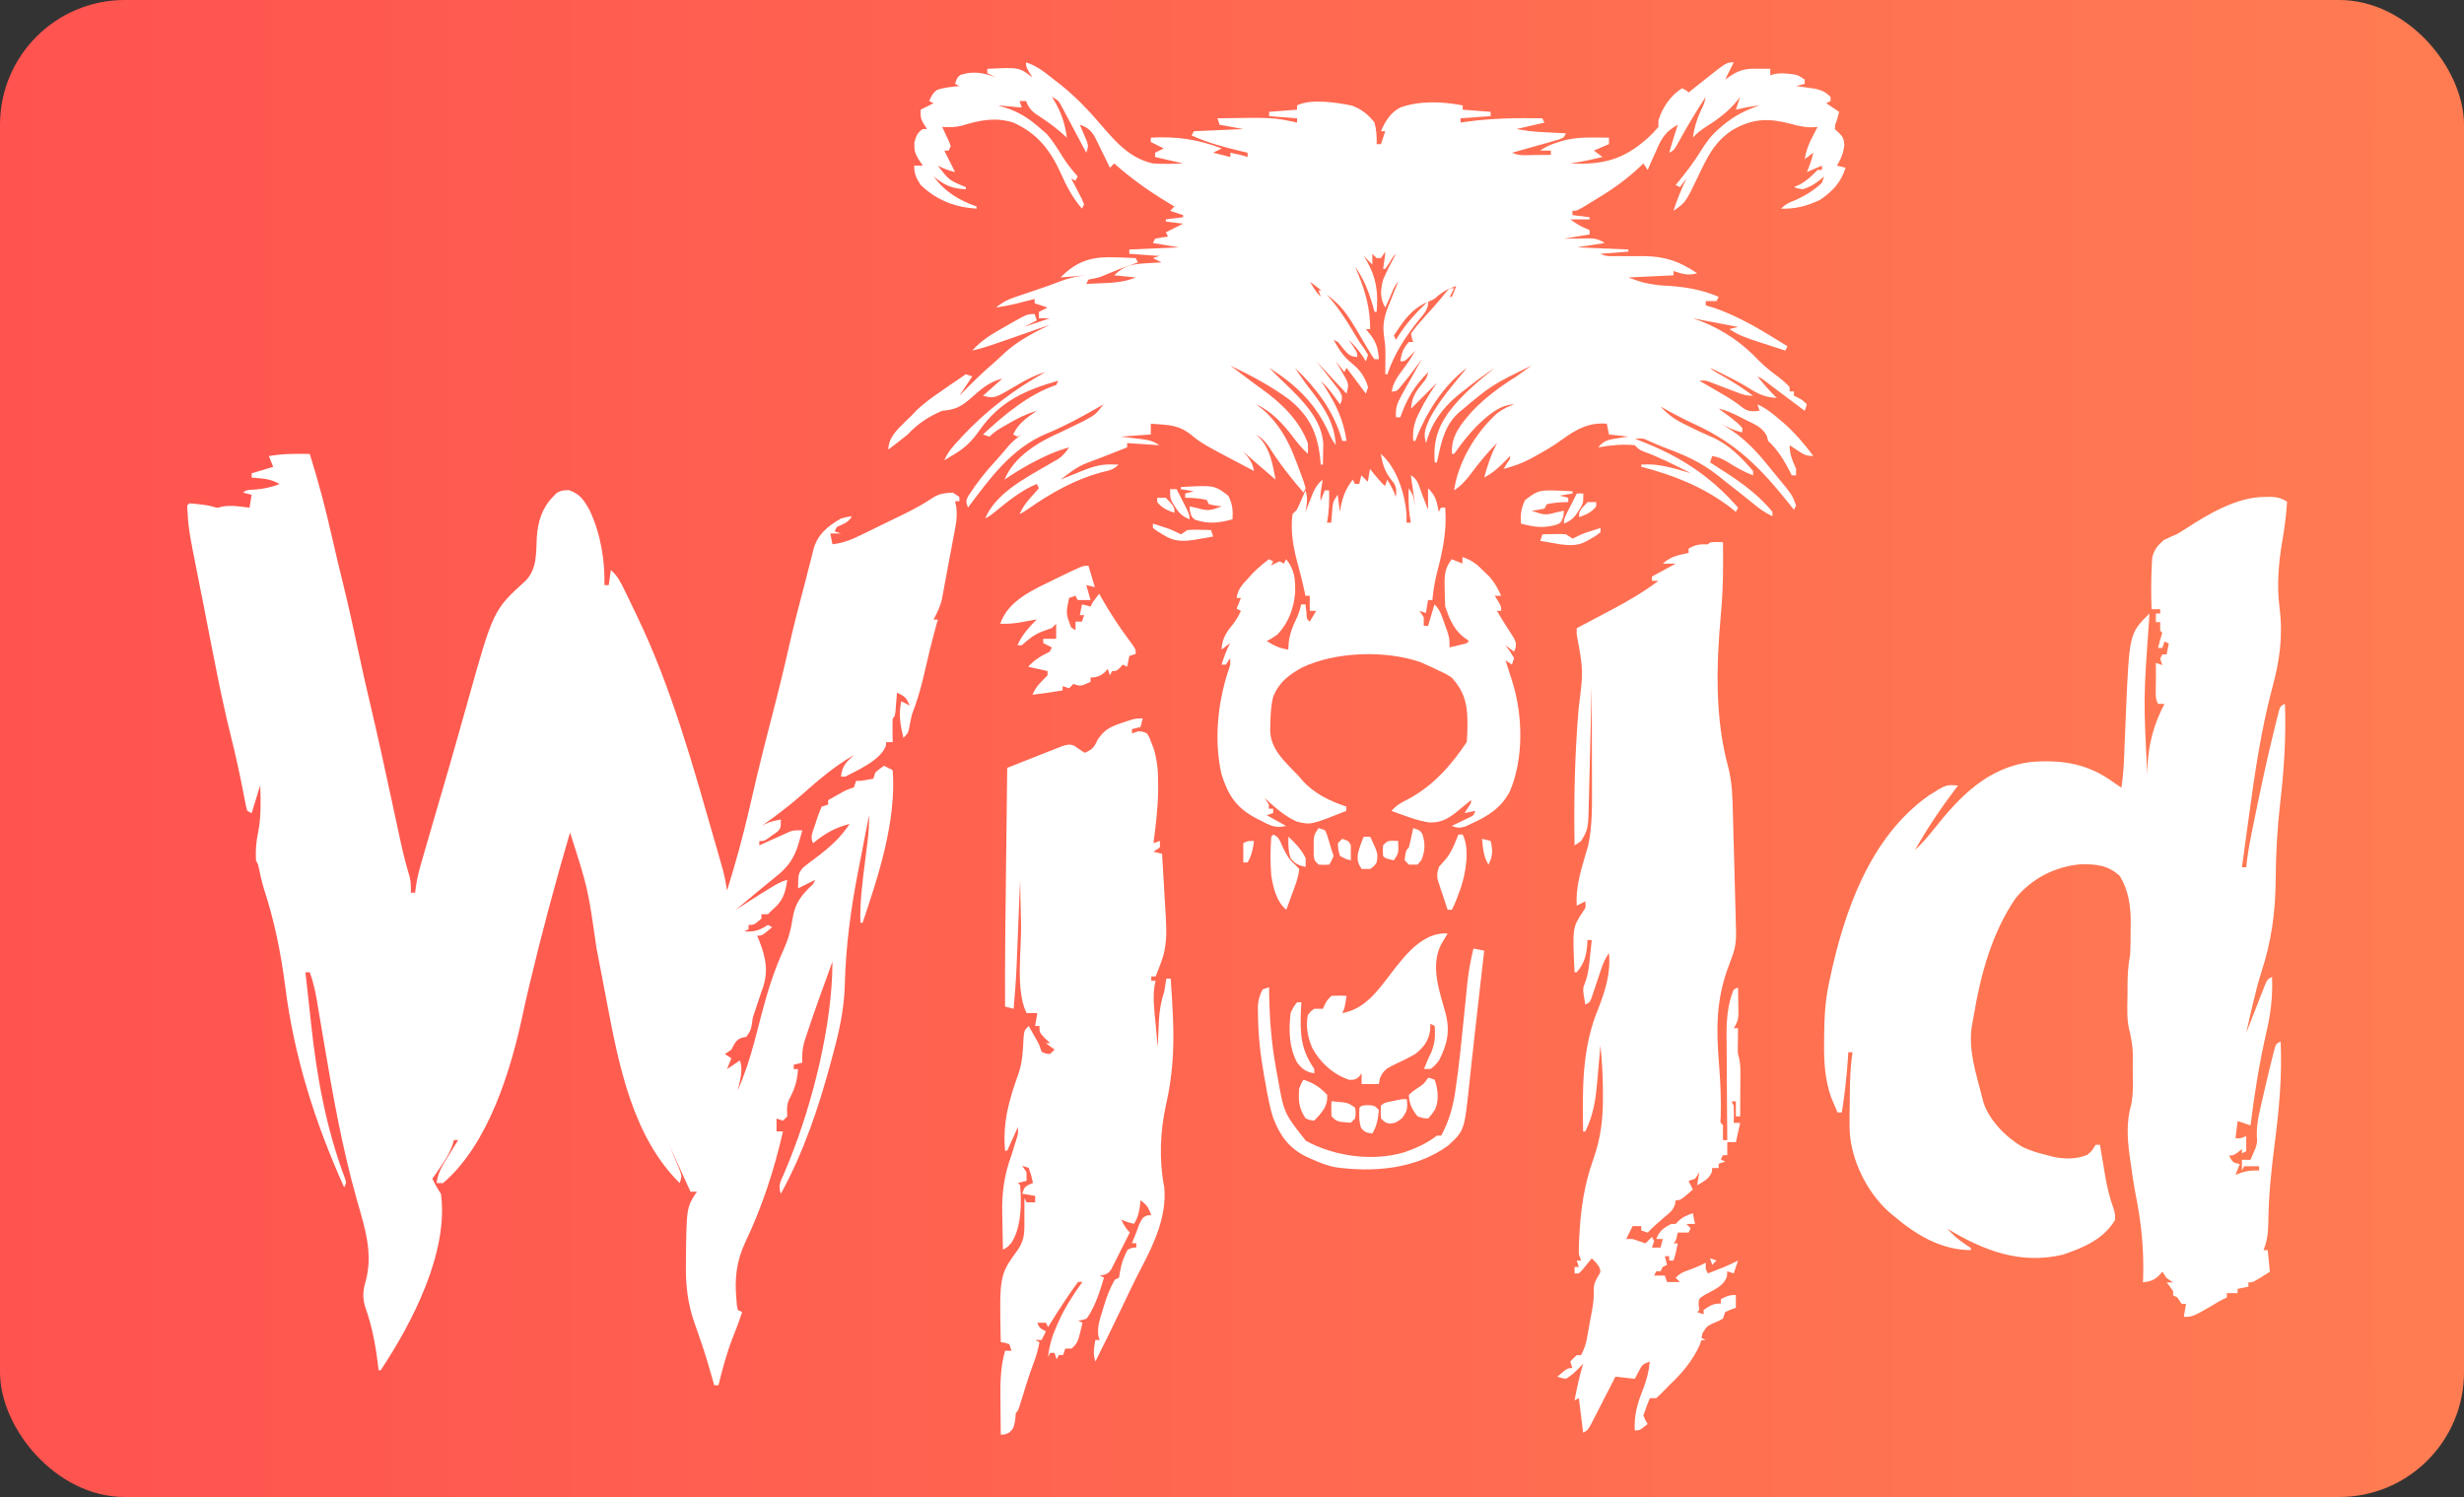 <svg width="79" height="48" viewBox="0 0 79 48" fill="none" xmlns="http://www.w3.org/2000/svg">
<rect x="0" y="0" width="79" height="48" fill="#333333" stroke="none"/>
<g id="Logo">
<rect width="79" height="48" rx="4" fill="url(#paint0_linear_3672_6669)"/>
<g id="Group 4">
<g id="Group 5">
<g id="Group 2">
<path id="Vector" d="M37.862 15.616C38.935 15.557 38.935 15.557 39.379 15.892C39.515 16.147 39.534 16.365 39.517 16.651C39.079 16.768 38.763 16.811 38.323 16.668C38.207 16.582 38.207 16.582 38.155 16.401C38.149 16.347 38.144 16.293 38.138 16.237C38.208 16.252 38.208 16.252 38.28 16.267C38.747 16.388 38.747 16.388 39.172 16.237C39.105 16.229 39.039 16.22 38.97 16.211C38.9 16.197 38.83 16.183 38.758 16.168C38.736 16.123 38.713 16.077 38.69 16.03C38.452 15.977 38.244 15.961 38 15.961C38 15.916 38 15.87 38 15.823C38.091 15.8 38.182 15.778 38.276 15.754C38.071 15.72 38.071 15.72 37.862 15.685C37.862 15.663 37.862 15.64 37.862 15.616Z" fill="white"/>
<path id="Vector_2" d="M36.965 16.789C37.063 16.82 37.161 16.852 37.258 16.884C37.34 16.91 37.34 16.91 37.423 16.937C37.577 16.992 37.718 17.058 37.862 17.134C37.93 17.088 37.998 17.043 38.069 16.996C38.255 16.982 38.255 16.982 38.461 16.987C38.564 16.989 38.564 16.989 38.669 16.991C38.721 16.992 38.773 16.994 38.827 16.996C38.85 17.064 38.873 17.132 38.896 17.203C38.767 17.226 38.638 17.249 38.508 17.272C38.436 17.284 38.364 17.297 38.29 17.31C37.882 17.366 37.639 17.365 37.284 17.142C37.224 17.105 37.164 17.069 37.102 17.031C37.057 16.996 37.012 16.962 36.965 16.927C36.965 16.881 36.965 16.836 36.965 16.789Z" fill="white"/>
<path id="Vector_3" d="M37.517 15.685C37.585 15.685 37.654 15.685 37.724 15.685C37.793 15.82 37.862 15.955 37.931 16.09C37.969 16.166 38.008 16.241 38.047 16.318C38.138 16.513 38.138 16.513 38.138 16.651C37.907 16.555 37.802 16.458 37.672 16.246C37.643 16.199 37.613 16.152 37.583 16.104C37.517 15.961 37.517 15.961 37.517 15.685Z" fill="white"/>
<path id="Vector_4" d="M37.103 15.961C37.194 15.961 37.285 15.961 37.379 15.961C37.655 16.253 37.655 16.253 37.655 16.444C37.425 16.363 37.257 16.293 37.103 16.099C37.103 16.054 37.103 16.008 37.103 15.961Z" fill="white"/>
</g>
<g id="Group 3">
<path id="Vector_5" d="M50.419 15.754C49.346 15.695 49.346 15.695 48.901 16.03C48.766 16.285 48.747 16.503 48.764 16.789C49.201 16.907 49.518 16.949 49.958 16.806C50.074 16.72 50.074 16.72 50.126 16.539C50.131 16.485 50.137 16.431 50.143 16.375C50.072 16.39 50.072 16.39 50.001 16.405C49.534 16.526 49.534 16.526 49.108 16.375C49.175 16.366 49.242 16.358 49.311 16.349C49.381 16.335 49.45 16.321 49.522 16.306C49.545 16.261 49.568 16.215 49.591 16.168C49.828 16.116 50.037 16.099 50.281 16.099C50.281 16.054 50.281 16.008 50.281 15.961C50.19 15.938 50.099 15.916 50.005 15.892C50.21 15.858 50.21 15.858 50.419 15.823C50.419 15.801 50.419 15.778 50.419 15.754Z" fill="white"/>
<path id="Vector_6" d="M51.315 16.927C51.217 16.958 51.12 16.99 51.022 17.022C50.941 17.048 50.941 17.048 50.857 17.075C50.704 17.13 50.563 17.196 50.419 17.272C50.35 17.226 50.282 17.181 50.212 17.134C50.026 17.12 50.026 17.12 49.819 17.125C49.717 17.127 49.717 17.127 49.612 17.129C49.559 17.13 49.507 17.132 49.453 17.134C49.43 17.202 49.408 17.27 49.384 17.341C49.513 17.364 49.643 17.387 49.772 17.41C49.844 17.422 49.916 17.435 49.99 17.448C50.399 17.504 50.641 17.503 50.996 17.28C51.056 17.243 51.117 17.207 51.179 17.169C51.224 17.134 51.269 17.1 51.315 17.065C51.315 17.019 51.315 16.974 51.315 16.927Z" fill="white"/>
<path id="Vector_7" d="M50.763 15.823C50.695 15.823 50.627 15.823 50.556 15.823C50.487 15.958 50.418 16.093 50.35 16.229C50.311 16.304 50.273 16.379 50.233 16.456C50.143 16.651 50.143 16.651 50.143 16.789C50.373 16.693 50.478 16.596 50.608 16.384C50.638 16.337 50.667 16.29 50.698 16.242C50.763 16.099 50.763 16.099 50.763 15.823Z" fill="white"/>
<path id="Vector_8" d="M51.177 16.099C51.086 16.099 50.995 16.099 50.901 16.099C50.626 16.39 50.626 16.39 50.626 16.582C50.856 16.501 51.024 16.431 51.177 16.237C51.177 16.192 51.177 16.146 51.177 16.099Z" fill="white"/>
</g>
<g id="Group 1">
<path id="Vector_9" d="M46.414 29.931C46.344 30.048 46.274 30.165 46.205 30.281C45.853 30.976 46.153 31.785 46.345 32.483C46.498 33.048 46.404 33.486 46.138 34C45.995 34.181 45.995 34.181 45.862 34.276C45.794 34.276 45.725 34.276 45.655 34.276C45.732 34.08 45.812 33.892 45.905 33.703C46.016 33.406 46.016 33.21 46 32.897C45.931 32.862 45.931 32.862 45.862 32.828C45.859 32.897 45.856 32.967 45.853 33.039C45.798 33.38 45.648 33.58 45.379 33.793C45.16 33.919 44.934 34.033 44.704 34.137C44.459 34.254 44.357 34.317 44.244 34.569C44.232 34.631 44.219 34.694 44.207 34.759C44.025 34.759 43.843 34.759 43.655 34.759C43.655 34.645 43.655 34.531 43.655 34.414C43.629 34.449 43.604 34.485 43.577 34.522C43.448 34.621 43.448 34.621 43.263 34.625C42.756 34.463 42.318 34.067 42.071 33.597C41.929 33.266 41.859 32.91 41.931 32.552C42.019 32.43 42.019 32.43 42.138 32.345C42.229 32.345 42.32 32.345 42.414 32.345C42.434 32.302 42.453 32.26 42.474 32.215C42.551 32.069 42.551 32.069 42.69 31.931C42.94 31.922 42.94 31.922 43.172 31.931C43.112 32.328 43.112 32.328 43.034 32.483C43.776 32.357 44.191 31.741 44.624 31.178C45.054 30.62 45.637 29.874 46.414 29.931Z" fill="white"/>
<path id="Vector_10" d="M47.241 30.414C47.355 30.437 47.469 30.459 47.586 30.483C47.577 30.565 47.567 30.647 47.558 30.732C47.522 31.046 47.486 31.36 47.45 31.674C47.427 31.883 47.403 32.093 47.379 32.302C47.31 32.905 47.242 33.508 47.177 34.111C47.168 34.196 47.159 34.28 47.15 34.366C47.134 34.516 47.118 34.666 47.102 34.816C46.948 36.255 46.948 36.255 46.422 36.739C45.38 37.487 44.047 37.598 42.807 37.426C42.547 37.372 42.309 37.283 42.069 37.172C42.011 37.147 41.952 37.121 41.892 37.094C41.33 36.816 41.048 36.433 40.825 35.857C40.704 35.49 40.639 35.113 40.573 34.733C40.559 34.654 40.544 34.575 40.529 34.494C40.409 33.828 40.336 33.164 40.332 32.487C40.331 32.415 40.33 32.344 40.329 32.27C40.346 32.058 40.382 31.911 40.483 31.724C40.551 31.701 40.619 31.679 40.69 31.655C40.69 31.696 40.69 31.736 40.69 31.778C40.701 32.629 40.762 33.455 40.918 34.293C40.932 34.368 40.946 34.444 40.96 34.521C41.165 35.689 41.165 35.689 41.87 36.581C42.789 37.079 44.006 37.249 45.018 36.949C45.403 36.816 45.744 36.663 46.069 36.414C46.114 36.414 46.16 36.414 46.207 36.414C46.452 35.962 46.584 35.505 46.657 35.001C46.665 34.945 46.674 34.889 46.682 34.831C46.79 34.094 46.861 33.353 46.935 32.612C46.964 32.327 46.992 32.043 47.022 31.758C47.031 31.663 47.031 31.663 47.04 31.565C47.081 31.173 47.149 30.798 47.241 30.414Z" fill="white"/>
<path id="Vector_11" d="M46.758 26.759C46.804 26.759 46.849 26.759 46.896 26.759C47.129 27.223 46.997 27.965 46.845 28.44C46.758 28.689 46.669 28.936 46.551 29.172C46.506 29.172 46.46 29.172 46.413 29.172C46.354 28.994 46.295 28.816 46.237 28.638C46.22 28.587 46.203 28.537 46.185 28.485C46.169 28.436 46.154 28.388 46.137 28.337C46.115 28.27 46.115 28.27 46.093 28.201C46.064 28.041 46.082 27.946 46.138 27.793C46.221 27.696 46.305 27.599 46.39 27.503C46.558 27.278 46.655 27.018 46.758 26.759Z" fill="white"/>
<path id="Vector_12" d="M40.828 26.759C41.017 26.853 41.038 26.964 41.125 27.155C41.231 27.378 41.321 27.549 41.508 27.711C41.557 27.761 41.605 27.811 41.655 27.862C41.627 28.158 41.511 28.434 41.409 28.711C41.393 28.756 41.377 28.8 41.361 28.846C41.321 28.955 41.281 29.064 41.241 29.172C40.919 28.9 40.826 28.472 40.758 28.069C40.725 27.656 40.731 27.241 40.758 26.828C40.781 26.805 40.804 26.782 40.828 26.759Z" fill="white"/>
<path id="Vector_13" d="M41.793 34.621C42.113 34.724 42.321 34.862 42.551 35.103C42.569 35.386 42.479 35.538 42.306 35.75C42.25 35.81 42.195 35.869 42.138 35.931C42.013 35.922 42.013 35.922 41.862 35.862C41.638 35.534 41.624 35.28 41.655 34.897C41.724 34.724 41.724 34.724 41.793 34.621Z" fill="white"/>
<path id="Vector_14" d="M45.793 34.552C45.861 34.575 45.929 34.597 46 34.621C46.103 34.93 46.148 35.277 46.007 35.581C45.931 35.694 45.931 35.694 45.793 35.862C45.638 35.858 45.638 35.858 45.448 35.793C45.278 35.581 45.172 35.38 45.172 35.103C45.29 34.998 45.29 34.998 45.444 34.892C45.654 34.754 45.654 34.754 45.793 34.552Z" fill="white"/>
<path id="Vector_15" d="M41.586 32.138C41.631 32.138 41.677 32.138 41.724 32.138C41.719 32.229 41.714 32.319 41.709 32.413C41.682 33.153 41.705 33.65 42.138 34.276C42.138 34.321 42.138 34.367 42.138 34.414C41.872 34.376 41.752 34.278 41.586 34.069C41.325 33.575 41.316 33.031 41.379 32.483C41.475 32.279 41.475 32.279 41.586 32.138Z" fill="white"/>
<path id="Vector_16" d="M42.276 26.552C42.344 26.575 42.412 26.597 42.483 26.621C42.546 26.756 42.546 26.756 42.595 26.922C42.611 26.977 42.628 27.032 42.645 27.088C42.66 27.139 42.674 27.189 42.689 27.241C42.712 27.31 42.735 27.378 42.758 27.448C42.694 27.599 42.694 27.599 42.62 27.724C42.457 27.733 42.457 27.733 42.276 27.724C42.138 27.586 42.138 27.586 42.119 27.399C42.12 27.326 42.12 27.252 42.12 27.177C42.12 27.104 42.12 27.03 42.119 26.955C42.138 26.759 42.138 26.759 42.276 26.552Z" fill="white"/>
<path id="Vector_17" d="M45.31 26.552C45.517 26.621 45.517 26.621 45.599 26.733C45.703 27.036 45.694 27.288 45.569 27.582C45.509 27.652 45.509 27.652 45.448 27.724C45.357 27.724 45.266 27.724 45.172 27.724C45.127 27.679 45.081 27.633 45.034 27.586C45.073 27.272 45.073 27.272 45.172 27.172C45.199 27.068 45.223 26.963 45.245 26.858C45.258 26.801 45.27 26.744 45.282 26.685C45.292 26.641 45.301 26.597 45.31 26.552Z" fill="white"/>
<path id="Vector_18" d="M45.103 35.241C45.136 35.521 45.126 35.625 44.952 35.853C44.758 36 44.758 36 44.573 36.03C44.414 36 44.414 36 44.276 35.862C44.263 35.651 44.263 35.651 44.276 35.448C44.382 35.342 44.505 35.337 44.651 35.306C44.706 35.294 44.761 35.282 44.819 35.269C44.965 35.241 44.965 35.241 45.103 35.241Z" fill="white"/>
<path id="Vector_19" d="M43.724 26.828C43.792 26.828 43.86 26.828 43.931 26.828C44.185 27.369 44.185 27.369 44.138 27.655C44.051 27.78 44.051 27.78 43.931 27.862C43.84 27.862 43.749 27.862 43.655 27.862C43.539 27.685 43.516 27.598 43.534 27.384C43.582 27.188 43.643 27.012 43.724 26.828Z" fill="white"/>
<path id="Vector_20" d="M43.857 35.435C44.069 35.448 44.069 35.448 44.207 35.586C44.186 35.868 44.146 36.101 44 36.345C43.826 36.322 43.746 36.305 43.638 36.164C43.568 35.943 43.573 35.747 43.586 35.517C43.655 35.448 43.655 35.448 43.857 35.435Z" fill="white"/>
<path id="Vector_21" d="M42.69 35.31C42.776 35.319 42.863 35.327 42.953 35.336C43.026 35.343 43.026 35.343 43.1 35.351C43.241 35.379 43.241 35.379 43.448 35.517C43.47 35.69 43.47 35.69 43.448 35.862C43.403 35.908 43.357 35.953 43.31 36C42.865 35.968 42.865 35.968 42.69 35.793C42.681 35.543 42.681 35.543 42.69 35.31Z" fill="white"/>
<path id="Vector_22" d="M41.31 26.828C41.535 27.041 41.725 27.237 41.862 27.517C41.862 27.608 41.862 27.699 41.862 27.793C41.637 27.754 41.523 27.696 41.379 27.517C41.299 27.278 41.305 27.079 41.31 26.828Z" fill="white"/>
<path id="Vector_23" d="M44.663 26.957C44.718 26.96 44.772 26.963 44.827 26.965C44.844 27.353 44.844 27.353 44.689 27.586C44.422 27.526 44.422 27.526 44.344 27.448C44.332 27.28 44.332 27.28 44.344 27.103C44.483 26.965 44.483 26.965 44.663 26.957Z" fill="white"/>
<path id="Vector_24" d="M43.034 26.896C43.241 26.965 43.241 26.965 43.31 27.103C43.313 27.264 43.313 27.425 43.31 27.586C43.142 27.543 43.142 27.543 42.965 27.448C42.901 27.241 42.901 27.241 42.896 27.034C42.942 26.989 42.987 26.943 43.034 26.896Z" fill="white"/>
<path id="Vector_25" d="M47.517 26.896C47.608 26.919 47.699 26.942 47.793 26.965C47.864 27.27 47.864 27.443 47.724 27.724C47.559 27.46 47.547 27.2 47.517 26.896Z" fill="white"/>
<path id="Vector_26" d="M40.207 26.965C40.172 27.222 40.13 27.43 40 27.655C39.954 27.655 39.909 27.655 39.862 27.655C39.862 27.45 39.862 27.245 39.862 27.034C40 26.965 40 26.965 40.207 26.965Z" fill="white"/>
</g>
<path id="Vector_27" d="M44.269 14.552C44.784 14.993 45.042 15.829 45.096 16.483C45.096 16.574 45.096 16.665 45.096 16.759C45.142 16.759 45.187 16.759 45.234 16.759C45.223 16.692 45.211 16.625 45.2 16.556C45.156 16.256 45.159 15.958 45.165 15.655C45.303 15.862 45.303 15.862 45.372 16.207C45.304 15.729 45.304 15.729 45.234 15.241C45.462 15.355 45.501 15.605 45.587 15.832C45.607 15.881 45.626 15.93 45.645 15.98C45.693 16.102 45.739 16.223 45.786 16.345C45.786 16.117 45.786 15.89 45.786 15.655C46.045 15.915 46.056 16.062 46.131 16.414C46.153 16.368 46.176 16.323 46.2 16.276C46.245 16.276 46.291 16.276 46.337 16.276C46.393 17.014 46.26 17.644 46.075 18.353C45.998 18.649 45.954 18.938 45.924 19.241C45.878 19.241 45.833 19.241 45.786 19.241C45.763 19.378 45.74 19.515 45.717 19.655C45.614 19.621 45.614 19.621 45.51 19.586C45.578 19.689 45.578 19.689 45.648 19.793C45.648 19.884 45.648 19.975 45.648 20.069C45.693 20.069 45.739 20.069 45.786 20.069C45.854 19.841 45.922 19.614 45.993 19.379C46.177 19.563 46.225 19.747 46.312 19.991C46.342 20.077 46.373 20.162 46.405 20.25C46.475 20.483 46.475 20.483 46.475 20.759C46.566 20.737 46.657 20.716 46.747 20.694C46.823 20.676 46.823 20.676 46.9 20.658C47.027 20.632 47.027 20.632 47.096 20.552C47.034 20.506 46.971 20.461 46.907 20.414C46.597 20.158 46.462 19.822 46.337 19.448C46.327 19.255 46.322 19.064 46.32 18.871C46.319 18.819 46.318 18.767 46.316 18.713C46.314 18.393 46.344 18.196 46.544 17.931C46.658 17.977 46.772 18.022 46.889 18.069C46.889 18.001 46.889 17.932 46.889 17.862C47.191 17.959 47.366 18.104 47.587 18.328C47.675 18.415 47.675 18.415 47.765 18.503C47.927 18.694 48.029 18.876 48.131 19.104C48.062 19.104 47.994 19.104 47.924 19.104C47.958 19.157 47.992 19.212 48.027 19.267C48.131 19.448 48.131 19.448 48.131 19.586C48.085 19.586 48.04 19.586 47.993 19.586C48.097 19.761 48.202 19.935 48.313 20.106C48.349 20.163 48.386 20.221 48.424 20.28C48.48 20.367 48.48 20.367 48.537 20.455C48.613 20.621 48.613 20.621 48.591 20.78C48.575 20.818 48.56 20.857 48.544 20.897C48.453 20.828 48.362 20.76 48.269 20.69C48.316 20.754 48.362 20.818 48.411 20.884C48.455 20.956 48.499 21.029 48.544 21.104C48.522 21.172 48.499 21.24 48.475 21.31C48.407 21.265 48.339 21.219 48.269 21.172C48.293 21.247 48.317 21.322 48.342 21.399C48.373 21.499 48.405 21.599 48.437 21.698C48.453 21.747 48.468 21.797 48.485 21.847C48.828 22.931 48.858 24.323 48.407 25.379C48.122 25.913 47.707 26.17 47.165 26.414C47.106 26.442 47.047 26.47 46.987 26.498C46.804 26.557 46.721 26.548 46.544 26.483C46.593 26.459 46.642 26.436 46.693 26.412C46.756 26.381 46.82 26.351 46.885 26.319C46.98 26.273 46.98 26.273 47.077 26.227C47.243 26.152 47.243 26.152 47.303 26C47.189 26.023 47.075 26.046 46.958 26.069C46.992 26.014 47.026 25.958 47.062 25.901C47.171 25.748 47.171 25.748 47.165 25.655C47.118 25.693 47.072 25.732 47.024 25.771C46.932 25.846 46.932 25.846 46.837 25.922C46.777 25.972 46.716 26.022 46.653 26.073C46.38 26.279 46.179 26.379 45.83 26.373C45.411 26.309 45.01 26.145 44.613 26C44.778 25.814 44.948 25.721 45.169 25.612C45.951 25.193 46.539 24.525 47.027 23.793C47.043 23.602 47.05 23.42 47.049 23.229C47.048 23.175 47.048 23.122 47.048 23.068C47.037 22.519 46.922 22.141 46.544 21.724C46.35 21.601 46.35 21.601 46.135 21.504C46.065 21.471 45.994 21.437 45.922 21.402C45.854 21.372 45.787 21.342 45.717 21.31C45.662 21.285 45.607 21.26 45.55 21.234C44.421 20.843 42.827 20.89 41.743 21.405C41.317 21.645 41.006 21.875 40.82 22.345C40.745 22.64 40.734 22.934 40.73 23.237C40.727 23.308 40.727 23.308 40.724 23.381C40.716 24.038 41.229 24.446 41.648 24.897C41.707 24.964 41.707 24.964 41.766 25.034C42.142 25.448 42.639 25.687 43.165 25.862C43.165 25.908 43.165 25.953 43.165 26C42.028 26.453 42.028 26.453 41.579 26.345C41.184 26.17 40.861 25.874 40.544 25.586C40.59 25.654 40.636 25.723 40.682 25.793C40.682 25.839 40.682 25.884 40.682 25.931C40.728 25.931 40.773 25.931 40.82 25.931C40.82 25.977 40.82 26.022 40.82 26.069C40.752 26.092 40.684 26.114 40.613 26.138C40.921 26.309 40.921 26.309 41.234 26.483C40.888 26.569 40.717 26.466 40.415 26.31C40.341 26.272 40.341 26.272 40.264 26.233C39.639 25.9 39.377 25.503 39.165 24.828C38.92 23.767 39.038 22.578 39.366 21.552C39.451 21.32 39.451 21.32 39.441 21.104C39.395 21.172 39.35 21.24 39.303 21.31C39.258 21.31 39.212 21.31 39.165 21.31C39.242 21.07 39.321 20.843 39.441 20.621C39.35 20.689 39.259 20.757 39.165 20.828C39.183 20.462 39.323 20.268 39.546 19.995C39.646 19.864 39.717 19.736 39.786 19.586C39.74 19.564 39.695 19.541 39.648 19.517C39.693 19.404 39.739 19.29 39.786 19.172C39.74 19.172 39.695 19.172 39.648 19.172C39.686 18.896 39.824 18.753 40.01 18.552C40.089 18.464 40.089 18.464 40.17 18.375C40.332 18.212 40.5 18.07 40.682 17.931C40.728 17.954 40.773 17.977 40.82 18C40.797 18.046 40.775 18.091 40.751 18.138C40.794 18.114 40.837 18.09 40.881 18.065C40.929 18.043 40.977 18.022 41.027 18C41.073 18.023 41.118 18.046 41.165 18.069C41.188 18.023 41.211 17.978 41.234 17.931C41.513 18.258 41.531 18.586 41.525 19.002C41.481 19.507 41.31 19.975 40.958 20.345C40.764 20.479 40.764 20.479 40.613 20.552C40.843 20.703 41.03 20.789 41.303 20.828C41.309 20.749 41.314 20.671 41.32 20.59C41.356 20.298 41.454 20.062 41.583 19.799C41.646 19.659 41.685 19.528 41.717 19.379C41.762 19.379 41.808 19.379 41.855 19.379C41.865 19.458 41.875 19.536 41.885 19.616C41.897 19.849 41.897 19.849 41.993 19.931C42.061 19.817 42.129 19.703 42.2 19.586C42.131 19.586 42.063 19.586 41.993 19.586C41.993 19.427 41.993 19.268 41.993 19.104C41.947 19.104 41.902 19.104 41.855 19.104C41.838 19.024 41.821 18.944 41.803 18.862C41.757 18.648 41.705 18.438 41.646 18.227C41.487 17.648 41.359 17.089 41.441 16.483C41.486 16.437 41.532 16.392 41.579 16.345C41.631 16.24 41.679 16.133 41.725 16.026C41.75 15.97 41.774 15.913 41.799 15.855C41.818 15.812 41.836 15.769 41.855 15.724C41.94 15.979 41.899 16.152 41.855 16.414C41.877 16.357 41.9 16.299 41.923 16.24C41.953 16.165 41.983 16.09 42.014 16.013C42.044 15.938 42.074 15.864 42.104 15.787C42.19 15.607 42.256 15.505 42.407 15.379C42.395 15.455 42.384 15.53 42.372 15.608C42.333 15.854 42.333 15.854 42.337 16.069C42.383 15.955 42.429 15.841 42.475 15.724C42.521 15.724 42.566 15.724 42.613 15.724C42.62 16.078 42.616 16.41 42.544 16.759C42.59 16.759 42.636 16.759 42.682 16.759C42.686 16.711 42.689 16.664 42.693 16.615C42.698 16.553 42.703 16.491 42.708 16.427C42.713 16.365 42.718 16.303 42.723 16.24C42.751 16.069 42.751 16.069 42.889 15.862C42.923 16.135 42.923 16.135 42.958 16.414C42.965 16.374 42.972 16.334 42.979 16.293C43.049 15.924 43.143 15.677 43.372 15.379C43.406 15.448 43.406 15.448 43.441 15.517C43.486 15.517 43.532 15.517 43.579 15.517C43.602 15.426 43.624 15.335 43.648 15.241C43.716 15.31 43.784 15.378 43.855 15.448C43.877 15.312 43.9 15.175 43.924 15.034C43.965 15.087 44.006 15.14 44.049 15.194C44.163 15.334 44.276 15.462 44.407 15.586C44.429 15.518 44.452 15.45 44.475 15.379C44.59 15.564 44.682 15.724 44.751 15.931C44.778 15.752 44.779 15.629 44.679 15.475C44.649 15.437 44.619 15.398 44.587 15.358C44.387 15.1 44.33 14.871 44.269 14.552Z" fill="white"/>
<path id="Vector_28" d="M32.897 2C33.25 2.111 33.507 2.325 33.793 2.552C33.852 2.597 33.912 2.643 33.973 2.69C34.5 3.106 34.938 3.575 35.372 4.085C35.821 4.61 36.268 5.085 36.965 5.241C37.291 5.262 37.604 5.254 37.931 5.241C37.635 5.173 37.339 5.105 37.034 5.034C37.034 4.989 37.034 4.943 37.034 4.897C37.125 4.851 37.217 4.806 37.31 4.759C37.174 4.69 37.037 4.622 36.897 4.552C36.897 4.506 36.897 4.461 36.897 4.414C37.727 4.368 38.394 4.465 39.172 4.759C39.081 4.804 38.99 4.85 38.897 4.897C39.17 4.965 39.17 4.965 39.448 5.034C39.448 4.989 39.448 4.943 39.448 4.897C39.639 4.933 39.816 4.973 40 5.034C40 4.989 40 4.943 40 4.897C39.892 4.871 39.892 4.871 39.783 4.846C39.239 4.716 38.718 4.576 38.207 4.345C38.23 4.299 38.252 4.254 38.276 4.207C39.061 4.173 39.061 4.173 39.862 4.138C39.612 4.092 39.361 4.047 39.103 4C39.081 3.932 39.058 3.863 39.034 3.793C40.825 3.765 40.825 3.765 41.586 3.931C41.586 3.886 41.586 3.84 41.586 3.793C41.142 3.759 41.142 3.759 40.69 3.724C40.69 3.679 40.69 3.633 40.69 3.586C40.985 3.563 41.281 3.541 41.586 3.517C41.586 3.472 41.586 3.426 41.586 3.379C42.032 3.156 42.873 3.288 43.348 3.387C43.645 3.495 43.88 3.679 44.069 3.931C44.133 4.165 44.145 4.379 44.138 4.621C44.183 4.621 44.229 4.621 44.276 4.621C44.344 4.416 44.344 4.416 44.414 4.207C44.368 4.207 44.323 4.207 44.276 4.207C44.411 3.887 44.586 3.607 44.898 3.445C45.531 3.223 46.245 3.255 46.897 3.379C46.897 3.425 46.897 3.47 46.897 3.517C47.192 3.54 47.488 3.563 47.793 3.586C47.793 3.632 47.793 3.677 47.793 3.724C47.474 3.747 47.156 3.77 46.828 3.793C46.828 3.839 46.828 3.884 46.828 3.931C46.895 3.921 46.963 3.911 47.033 3.901C47.841 3.79 48.634 3.779 49.448 3.793C49.471 3.839 49.494 3.884 49.517 3.931C49.221 3.999 48.925 4.068 48.621 4.138C48.867 4.179 49.086 4.216 49.331 4.229C49.383 4.232 49.434 4.234 49.487 4.237C49.54 4.24 49.592 4.243 49.647 4.246C49.727 4.25 49.727 4.25 49.81 4.255C49.942 4.262 50.075 4.269 50.207 4.276C50.138 4.414 50.138 4.414 49.978 4.474C49.875 4.503 49.875 4.503 49.769 4.533C49.695 4.554 49.62 4.576 49.543 4.598C49.465 4.619 49.387 4.641 49.306 4.664C49.227 4.686 49.149 4.709 49.068 4.732C48.873 4.787 48.678 4.842 48.483 4.897C48.703 5.006 48.94 4.973 49.181 4.97C49.259 4.969 49.259 4.969 49.339 4.969C49.467 4.968 49.596 4.967 49.724 4.966C49.724 4.92 49.724 4.874 49.724 4.828C49.61 4.828 49.496 4.828 49.379 4.828C49.559 4.708 49.687 4.647 49.888 4.582C49.94 4.565 49.991 4.548 50.045 4.53C50.397 4.427 50.724 4.405 51.09 4.409C51.138 4.41 51.186 4.41 51.235 4.41C51.352 4.411 51.469 4.412 51.586 4.414C51.586 4.482 51.586 4.55 51.586 4.621C51.427 4.689 51.267 4.757 51.103 4.828C51.194 4.896 51.285 4.964 51.379 5.034C51.284 5.056 51.19 5.078 51.095 5.099C51.042 5.111 50.989 5.123 50.935 5.136C50.739 5.177 50.542 5.21 50.345 5.241C51.381 5.288 52.041 5.132 52.831 4.425C53.011 4.256 53.011 4.256 53.172 4.069C53.172 4.001 53.172 3.932 53.172 3.862C53.299 3.447 53.561 3.061 53.931 2.828C54.069 2.897 54.069 2.897 54.138 2.966C54.203 2.913 54.269 2.861 54.337 2.807C54.424 2.738 54.512 2.668 54.599 2.599C54.642 2.565 54.685 2.53 54.73 2.495C55.356 2 55.356 2 55.586 2C55.494 2.184 55.402 2.368 55.31 2.552C55.374 2.508 55.438 2.464 55.504 2.418C55.808 2.222 56.003 2.199 56.358 2.203C56.47 2.204 56.47 2.204 56.585 2.204C56.642 2.205 56.699 2.206 56.758 2.207C56.758 2.275 56.758 2.343 56.758 2.414C56.798 2.402 56.837 2.39 56.877 2.378C57.047 2.342 57.177 2.347 57.349 2.366C57.428 2.375 57.428 2.375 57.509 2.383C57.655 2.414 57.655 2.414 57.862 2.552C57.862 2.597 57.862 2.643 57.862 2.69C57.771 2.712 57.68 2.735 57.586 2.759C57.643 2.766 57.699 2.774 57.757 2.782C57.832 2.792 57.906 2.803 57.983 2.815C58.056 2.825 58.13 2.835 58.206 2.846C58.419 2.898 58.533 2.952 58.69 3.103C58.69 3.149 58.69 3.194 58.69 3.241C58.644 3.264 58.599 3.287 58.552 3.31C58.688 3.401 58.825 3.492 58.965 3.586C58.93 3.729 58.896 3.863 58.84 4C58.836 4.046 58.832 4.091 58.828 4.138C58.872 4.179 58.916 4.22 58.961 4.263C59.103 4.414 59.103 4.414 59.133 4.647C59.102 4.91 59.03 5.082 58.897 5.31C58.987 5.333 59.078 5.356 59.172 5.379C59.024 5.852 58.754 6.138 58.345 6.414C57.931 6.603 57.56 6.706 57.103 6.69C57.247 6.546 57.339 6.505 57.526 6.431C57.855 6.289 58.153 6.111 58.414 5.862C58.437 5.794 58.459 5.726 58.483 5.655C58.408 5.719 58.408 5.719 58.332 5.784C58.149 5.922 58.012 6.007 57.793 6.069C57.633 6.043 57.633 6.043 57.517 6C57.578 5.973 57.639 5.946 57.703 5.918C57.939 5.789 58.089 5.64 58.276 5.448C58.321 5.448 58.367 5.448 58.414 5.448C58.414 5.403 58.414 5.357 58.414 5.31C58.254 5.379 58.095 5.447 57.931 5.517C57.952 5.466 57.974 5.415 57.996 5.362C58.056 5.206 58.102 5.059 58.138 4.897C58.047 4.965 57.956 5.033 57.862 5.103C57.904 4.838 57.984 4.63 58.108 4.392C58.139 4.331 58.17 4.27 58.203 4.208C58.227 4.162 58.251 4.116 58.276 4.069C58.213 4.073 58.151 4.077 58.086 4.082C57.842 4.083 57.632 4.031 57.397 3.966C56.696 3.785 56.208 3.797 55.567 4.156C54.992 4.523 54.763 4.988 54.477 5.588C54.044 6.495 54.044 6.495 53.655 6.759C53.765 6.4 53.913 6.064 54.069 5.724C53.967 5.861 53.967 5.861 53.862 6C53.816 5.977 53.771 5.954 53.724 5.931C53.758 5.89 53.792 5.849 53.828 5.807C54.083 5.495 54.319 5.184 54.53 4.841C54.699 4.569 54.859 4.348 55.103 4.138C55.17 4.08 55.17 4.08 55.238 4.02C55.604 3.716 55.964 3.53 56.414 3.379C56.031 3.431 56.031 3.431 55.655 3.517C55.701 3.381 55.746 3.244 55.793 3.103C55.755 3.154 55.755 3.154 55.717 3.205C55.412 3.581 55.076 3.829 54.667 4.085C54.514 4.186 54.397 4.279 54.276 4.414C54.316 4.105 54.397 3.85 54.522 3.565C54.635 3.342 54.635 3.342 54.69 3.103C54.388 3.565 54.104 4.033 53.839 4.517C53.67 4.82 53.67 4.82 53.517 4.897C53.55 4.786 53.583 4.675 53.616 4.565C53.635 4.503 53.653 4.441 53.672 4.378C53.711 4.251 53.751 4.125 53.793 4C53.405 4.212 53.273 4.427 53.103 4.828C53.052 4.943 53 5.057 52.948 5.172C52.908 5.264 52.867 5.356 52.828 5.448C52.782 5.38 52.736 5.312 52.69 5.241C52.649 5.281 52.608 5.32 52.565 5.36C52.151 5.746 51.727 6.056 51.241 6.345C51.176 6.385 51.112 6.425 51.045 6.467C50.571 6.759 50.571 6.759 50.414 6.759C50.414 6.804 50.414 6.85 50.414 6.897C50.687 6.931 50.687 6.931 50.965 6.966C50.965 6.988 50.965 7.011 50.965 7.034C50.761 7.034 50.556 7.034 50.345 7.034C50.639 7.238 50.639 7.238 50.965 7.379C50.965 7.425 50.965 7.47 50.965 7.517C50.556 7.586 50.556 7.586 50.138 7.655C50.215 7.654 50.292 7.652 50.372 7.65C50.474 7.649 50.575 7.648 50.677 7.647C50.727 7.645 50.778 7.644 50.831 7.643C51.097 7.641 51.221 7.642 51.448 7.793C51.152 7.839 50.856 7.884 50.552 7.931C51.371 7.965 51.371 7.965 52.207 8C52.207 8.023 52.207 8.046 52.207 8.069C51.911 8.092 51.615 8.114 51.31 8.138C51.504 8.235 51.666 8.213 51.883 8.212C52.02 8.213 52.156 8.214 52.293 8.215C52.432 8.216 52.571 8.214 52.71 8.212C53.409 8.222 53.838 8.382 54.414 8.759C54.127 8.849 53.939 8.782 53.655 8.69C53.655 8.735 53.655 8.781 53.655 8.828C52.938 8.862 52.938 8.862 52.207 8.897C52.698 9.073 52.698 9.073 53.176 9.144C53.235 9.148 53.294 9.152 53.355 9.157C53.446 9.162 53.446 9.162 53.539 9.168C54.099 9.211 54.582 9.295 55.103 9.517C55.081 9.563 55.058 9.608 55.034 9.655C54.921 9.655 54.807 9.655 54.69 9.655C54.69 9.701 54.69 9.746 54.69 9.793C54.772 9.817 54.855 9.841 54.94 9.866C55.787 10.151 56.554 10.636 57.31 11.103C57.288 11.149 57.265 11.194 57.241 11.241C57.007 11.166 56.773 11.089 56.539 11.013C56.472 10.992 56.406 10.97 56.338 10.948C56.019 10.844 55.726 10.745 55.448 10.552C55.539 10.529 55.63 10.506 55.724 10.483C55.246 10.392 54.768 10.301 54.276 10.207C54.371 10.241 54.466 10.275 54.565 10.31C55.28 10.6 55.861 10.998 56.389 11.559C56.591 11.764 56.809 11.934 57.041 12.105C57.165 12.201 57.276 12.295 57.379 12.414C57.379 12.459 57.379 12.505 57.379 12.552C57.425 12.552 57.47 12.552 57.517 12.552C57.517 12.597 57.517 12.643 57.517 12.69C57.56 12.71 57.602 12.729 57.647 12.75C57.793 12.828 57.793 12.828 57.931 12.966C57.908 13.034 57.885 13.102 57.862 13.172C57.736 13.078 57.609 12.983 57.483 12.888C57.445 12.86 57.408 12.832 57.369 12.803C57.2 12.676 57.03 12.549 56.861 12.421C56.813 12.384 56.765 12.348 56.715 12.31C56.673 12.278 56.631 12.246 56.588 12.213C56.481 12.133 56.481 12.133 56.345 12.069C56.543 12.311 56.74 12.542 56.965 12.759C56.567 12.741 56.327 12.61 55.994 12.398C55.758 12.254 55.515 12.131 55.267 12.009C55.224 11.987 55.181 11.966 55.136 11.944C55.033 11.893 54.93 11.843 54.828 11.793C54.956 11.921 55.128 11.997 55.284 12.086C55.606 12.272 55.91 12.467 56.207 12.69C55.999 12.69 55.891 12.658 55.7 12.584C55.643 12.562 55.585 12.54 55.526 12.518C55.405 12.472 55.284 12.425 55.163 12.379C55.106 12.357 55.048 12.335 54.989 12.312C54.937 12.292 54.884 12.272 54.83 12.251C54.681 12.197 54.681 12.197 54.483 12.207C54.516 12.226 54.55 12.246 54.585 12.266C54.739 12.355 54.893 12.445 55.047 12.534C55.1 12.565 55.153 12.596 55.208 12.627C55.436 12.76 55.646 12.889 55.851 13.056C56.045 13.208 56.174 13.195 56.414 13.172C56.391 13.104 56.368 13.036 56.345 12.966C56.613 13.081 56.826 13.257 57.047 13.444C57.087 13.477 57.126 13.51 57.166 13.544C57.539 13.867 57.842 14.226 58.138 14.621C57.902 14.621 57.835 14.575 57.642 14.448C57.593 14.416 57.544 14.384 57.493 14.351C57.455 14.326 57.418 14.302 57.379 14.276C57.379 14.584 57.464 14.755 57.586 15.034C57.586 15.103 57.586 15.171 57.586 15.241C57.541 15.241 57.495 15.241 57.448 15.241C57.409 15.165 57.409 15.165 57.37 15.088C57.175 14.716 56.996 14.428 56.69 14.138C56.675 14.085 56.661 14.032 56.647 13.977C56.499 13.692 56.255 13.604 55.974 13.466C55.921 13.438 55.868 13.411 55.813 13.382C55.578 13.262 55.363 13.16 55.103 13.103C55.141 13.131 55.178 13.158 55.217 13.187C55.266 13.223 55.315 13.26 55.366 13.297C55.44 13.351 55.44 13.351 55.514 13.406C55.641 13.506 55.756 13.602 55.862 13.724C55.862 13.77 55.862 13.815 55.862 13.862C55.609 13.813 55.401 13.703 55.172 13.586C55.222 13.615 55.273 13.643 55.324 13.673C55.911 14.033 56.309 14.452 56.734 14.987C56.82 15.094 56.907 15.199 56.995 15.304C57.458 15.865 57.458 15.865 57.586 16.207C57.563 16.252 57.541 16.298 57.517 16.345C57.461 16.275 57.405 16.205 57.348 16.133C56.438 14.999 55.682 14.224 54.347 13.609C53.968 13.434 53.603 13.242 53.241 13.034C53.504 13.328 53.762 13.489 54.116 13.655C54.165 13.679 54.215 13.703 54.265 13.728C54.47 13.828 54.675 13.925 54.886 14.014C55.429 14.251 55.825 14.659 56.207 15.103C56.207 15.149 56.207 15.194 56.207 15.241C55.89 15.124 55.622 14.961 55.338 14.782C55.187 14.698 55.065 14.652 54.897 14.621C54.874 14.689 54.851 14.757 54.828 14.828C54.878 14.859 54.878 14.859 54.929 14.892C55.626 15.332 56.302 15.768 56.828 16.414C56.828 16.459 56.828 16.505 56.828 16.552C56.6 16.449 56.421 16.318 56.228 16.16C55.953 15.936 55.675 15.715 55.394 15.498C55.29 15.417 55.187 15.335 55.084 15.252C54.553 14.825 54.019 14.595 53.383 14.357C53.217 14.293 53.055 14.225 52.892 14.151C52.683 14.052 52.683 14.052 52.414 14.069C52.451 14.082 52.488 14.096 52.526 14.11C53.819 14.604 54.812 15.233 55.724 16.276C55.701 16.321 55.678 16.367 55.655 16.414C55.587 16.358 55.519 16.303 55.448 16.246C54.572 15.598 53.67 15.24 52.621 14.966C52.621 14.943 52.621 14.92 52.621 14.897C53.176 14.851 53.68 15.019 54.207 15.172C53.706 14.916 53.211 14.664 52.682 14.471C52.552 14.414 52.552 14.414 52.414 14.276C52.022 14.234 51.627 14.278 51.241 14.345C51.416 14.127 51.57 14.097 51.84 14.056C51.909 14.045 51.977 14.034 52.048 14.023C52.1 14.015 52.153 14.008 52.207 14C52.002 13.977 51.797 13.954 51.586 13.931C51.563 13.817 51.541 13.703 51.517 13.586C50.95 13.538 50.547 13.758 50.095 14.086C49.805 14.296 49.508 14.473 49.194 14.642C49.151 14.665 49.109 14.689 49.065 14.713C48.782 14.862 48.514 14.957 48.207 15.034C48.258 14.951 48.258 14.951 48.31 14.866C48.419 14.714 48.419 14.714 48.414 14.621C48.383 14.653 48.352 14.686 48.32 14.719C48.091 14.955 47.882 15.158 47.586 15.31C47.694 14.923 47.804 14.561 48 14.207C47.688 14.504 47.433 14.83 47.173 15.173C47.006 15.39 46.855 15.573 46.621 15.724C46.752 14.797 47.326 13.855 48.013 13.241C48.191 13.115 48.345 13.032 48.552 12.966C48.076 12.966 47.653 13.363 47.328 13.681C47.095 13.924 46.889 14.178 46.696 14.453C46.671 14.486 46.646 14.518 46.621 14.552C46.598 14.552 46.575 14.552 46.552 14.552C46.514 13.974 46.841 13.602 47.206 13.181C47.635 12.733 48.098 12.397 48.621 12.069C48.783 11.956 48.943 11.841 49.103 11.724C47.831 12.34 47.831 12.34 46.758 13.241C46.718 13.283 46.677 13.324 46.636 13.366C46.273 13.779 46.185 14.304 46.069 14.828C46.046 14.828 46.023 14.828 46 14.828C45.943 14.078 46.138 13.581 46.616 13.004C47.009 12.547 47.46 12.166 47.931 11.793C47.571 12.03 47.231 12.281 46.897 12.552C46.843 12.595 46.789 12.637 46.733 12.681C46.238 13.094 45.89 13.577 45.724 14.207C45.619 13.902 45.71 13.719 45.833 13.433C46.141 12.833 46.61 12.314 47.034 11.793C46.275 12.363 45.708 13.252 45.379 14.138C45.356 14.138 45.334 14.138 45.31 14.138C45.284 13.748 45.353 13.512 45.534 13.168C45.576 13.088 45.618 13.007 45.66 12.924C45.788 12.699 45.922 12.489 46.069 12.276C46.026 12.318 45.984 12.361 45.94 12.404C45.707 12.637 45.474 12.87 45.241 13.103C45.26 12.735 45.403 12.54 45.629 12.264C45.737 12.134 45.737 12.134 45.793 11.931C45.349 12.367 45.103 12.793 44.897 13.379C44.851 13.379 44.805 13.379 44.758 13.379C44.736 13.088 44.797 12.922 44.94 12.669C44.977 12.602 45.014 12.534 45.053 12.465C45.092 12.395 45.132 12.326 45.172 12.254C45.212 12.184 45.251 12.113 45.292 12.04C45.389 11.865 45.487 11.691 45.586 11.517C45.545 11.572 45.545 11.572 45.504 11.628C45.125 12.135 45.125 12.135 44.948 12.345C44.915 12.385 44.882 12.425 44.848 12.466C44.758 12.552 44.758 12.552 44.621 12.552C44.661 12.261 44.833 12.051 45 11.819C45.205 11.54 45.205 11.54 45.379 11.241C45.325 11.298 45.271 11.355 45.215 11.414C45.034 11.586 45.034 11.586 44.897 11.586C44.933 11.325 44.992 11.161 45.172 10.966C45.218 10.966 45.263 10.966 45.31 10.966C45.288 10.904 45.288 10.904 45.266 10.841C45.258 10.791 45.25 10.741 45.241 10.69C45.364 10.52 45.484 10.373 45.625 10.22C45.679 10.159 45.679 10.159 45.735 10.096C45.808 10.014 45.882 9.932 45.957 9.85C46.108 9.681 46.251 9.506 46.394 9.33C46.483 9.241 46.483 9.241 46.621 9.241C46.575 9.332 46.53 9.423 46.483 9.517C46.505 9.517 46.528 9.517 46.552 9.517C46.597 9.403 46.643 9.29 46.69 9.172C46.371 9.288 46.371 9.288 46.103 9.483C46 9.586 46 9.586 45.767 9.685C45.24 9.913 44.998 10.292 44.69 10.759C44.712 10.804 44.735 10.85 44.758 10.897C44.781 10.859 44.804 10.821 44.827 10.783C45.1 10.35 45.421 10.005 45.793 9.655C45.793 9.938 45.645 10.071 45.474 10.28C45.049 10.817 44.7 11.346 44.483 12C44.46 12 44.437 12 44.414 12C44.414 11.938 44.415 11.877 44.416 11.813C44.417 11.73 44.417 11.646 44.418 11.56C44.419 11.438 44.419 11.438 44.42 11.313C44.42 11.104 44.395 10.907 44.364 10.7C44.322 10.305 44.431 10.008 44.582 9.647C44.605 9.587 44.629 9.528 44.653 9.467C44.71 9.322 44.768 9.178 44.828 9.034C44.704 9.158 44.652 9.33 44.582 9.487C44.55 9.557 44.519 9.627 44.487 9.699C44.463 9.753 44.438 9.806 44.414 9.862C44.239 9.557 44.258 9.299 44.345 8.966C44.468 8.681 44.609 8.409 44.758 8.138C44.669 8.223 44.669 8.223 44.552 8.418C44.506 8.485 44.461 8.552 44.414 8.621C44.391 8.621 44.368 8.621 44.345 8.621C44.356 8.542 44.367 8.464 44.379 8.384C44.404 8.227 44.404 8.227 44.414 8.069C44.368 8.137 44.323 8.206 44.276 8.276C44.23 8.276 44.185 8.276 44.138 8.276C44.092 8.23 44.047 8.185 44 8.138C44 8.252 44 8.366 44 8.483C43.909 8.392 43.818 8.301 43.724 8.207C43.754 8.255 43.784 8.304 43.815 8.354C44.132 8.918 44.189 9.359 44.138 10C44.115 10 44.092 10 44.069 10C44.045 9.913 44.045 9.913 44.021 9.823C43.883 9.346 43.735 8.958 43.448 8.552C43.477 8.621 43.506 8.69 43.536 8.762C43.783 9.37 43.929 9.889 43.931 10.552C43.885 10.552 43.84 10.552 43.793 10.552C43.849 10.621 43.904 10.691 43.961 10.763C44.145 11.018 44.188 11.207 44.207 11.517C44.161 11.517 44.116 11.517 44.069 11.517C43.992 11.416 43.992 11.416 43.909 11.276C43.878 11.225 43.848 11.175 43.817 11.123C43.786 11.071 43.755 11.019 43.724 10.966C43.05 9.819 43.05 9.819 42 9.034C42.105 9.216 42.196 9.369 42.345 9.517C42.322 9.449 42.299 9.381 42.276 9.31C42.321 9.31 42.367 9.31 42.414 9.31C42.833 9.744 43.154 10.239 43.46 10.756C43.586 10.971 43.586 10.971 43.744 11.186C43.803 11.282 43.803 11.282 43.862 11.379C43.839 11.448 43.816 11.516 43.793 11.586C43.753 11.524 43.713 11.461 43.672 11.397C43.54 11.206 43.411 11.054 43.241 10.897C43.287 10.962 43.332 11.027 43.379 11.095C43.517 11.31 43.517 11.31 43.517 11.448C43.274 11.43 43.227 11.363 43.06 11.172C43.006 11.104 42.952 11.036 42.897 10.966C42.851 10.943 42.805 10.92 42.758 10.897C42.923 11.195 43.078 11.444 43.349 11.655C43.604 11.859 43.77 12.098 43.862 12.414C43.839 12.482 43.816 12.55 43.793 12.621C43.586 12.345 43.379 12.069 43.172 11.793C43.15 11.839 43.127 11.884 43.103 11.931C42.967 11.76 42.967 11.76 42.828 11.586C42.873 11.664 42.873 11.664 42.92 11.742C42.959 11.81 42.998 11.878 43.039 11.948C43.078 12.015 43.117 12.083 43.157 12.152C43.241 12.345 43.241 12.345 43.172 12.621C42.854 12.279 42.535 11.938 42.207 11.586C42.343 11.757 42.343 11.757 42.483 11.931C42.583 12.058 42.682 12.186 42.78 12.315C42.83 12.379 42.879 12.443 42.93 12.509C43.034 12.69 43.034 12.69 43.016 12.851C42.999 12.889 42.983 12.927 42.965 12.966C42.938 12.928 42.91 12.891 42.882 12.852C42.846 12.803 42.809 12.753 42.772 12.703C42.736 12.654 42.699 12.605 42.662 12.555C42.563 12.429 42.461 12.317 42.345 12.207C42.387 12.271 42.429 12.335 42.473 12.402C42.839 12.973 43.073 13.458 43.172 14.138C43.127 14.138 43.081 14.138 43.034 14.138C43.023 14.1 43.013 14.063 43.001 14.024C42.725 13.131 42.19 12.433 41.517 11.793C41.7 12.073 41.893 12.339 42.099 12.603C42.498 13.134 42.79 13.604 42.828 14.276C42.69 14.069 42.69 14.069 42.6 13.867C42.185 12.942 41.546 12.331 40.69 11.793C40.863 11.968 41.038 12.141 41.217 12.311C41.75 12.823 42.382 13.453 42.427 14.23C42.426 14.309 42.424 14.388 42.422 14.47C42.421 14.55 42.42 14.63 42.419 14.713C42.417 14.773 42.415 14.834 42.414 14.897C42.391 14.897 42.368 14.897 42.345 14.897C42.337 14.804 42.337 14.804 42.329 14.71C42.24 13.887 41.991 13.355 41.352 12.823C40.76 12.383 40.113 12.04 39.448 11.724C39.502 11.764 39.555 11.804 39.61 11.845C39.721 11.929 39.832 12.012 39.943 12.095C40.104 12.216 40.265 12.337 40.429 12.454C41.067 12.909 41.649 13.46 41.931 14.207C41.941 14.402 41.941 14.402 41.931 14.552C41.745 14.373 41.587 14.191 41.435 13.983C41.121 13.573 40.753 13.18 40.276 12.966C40.346 13.02 40.415 13.074 40.487 13.129C40.975 13.549 41.29 14.094 41.517 14.69C41.549 14.772 41.58 14.854 41.613 14.938C41.796 15.428 41.796 15.428 41.862 15.655C41.839 15.701 41.816 15.746 41.793 15.793C41.382 15.318 41.008 14.844 40.675 14.31C40.555 14.143 40.447 14.043 40.276 13.931C40.328 13.985 40.381 14.039 40.435 14.095C40.739 14.457 40.809 14.926 40.897 15.379C40.549 15.083 40.205 14.784 39.862 14.483C39.928 14.56 39.928 14.56 39.996 14.638C40.127 14.813 40.165 14.898 40.207 15.103C38.53 14.222 38.53 14.222 38.171 13.926C37.879 13.699 37.619 13.638 37.254 13.612C37.187 13.607 37.12 13.602 37.05 13.596C36.974 13.591 36.974 13.591 36.897 13.586C36.897 13.7 36.897 13.814 36.897 13.931C36.578 13.954 36.259 13.977 35.931 14C36.003 14.008 36.075 14.017 36.15 14.025C36.245 14.037 36.34 14.049 36.435 14.06C36.483 14.066 36.531 14.071 36.58 14.077C36.825 14.107 36.963 14.136 37.172 14.276C36.831 14.253 36.49 14.23 36.138 14.207C36.138 14.252 36.138 14.298 36.138 14.345C36.099 14.36 36.06 14.375 36.02 14.391C35.841 14.462 35.662 14.533 35.483 14.603C35.391 14.639 35.391 14.639 35.297 14.676C34.59 14.935 34.59 14.935 34 15.379C34.071 15.35 34.143 15.321 34.217 15.291C34.311 15.253 34.405 15.215 34.5 15.177C34.547 15.158 34.594 15.138 34.642 15.119C34.972 14.986 35.248 14.886 35.603 14.892C35.731 14.894 35.731 14.894 35.862 14.897C35.684 15.075 35.546 15.087 35.302 15.147C34.452 15.382 33.704 15.804 32.983 16.306C32.828 16.414 32.828 16.414 32.69 16.483C32.789 16.259 32.914 16.095 33.078 15.914C33.121 15.865 33.165 15.816 33.209 15.766C33.243 15.729 33.276 15.693 33.31 15.655C33.288 15.61 33.265 15.564 33.241 15.517C32.74 15.728 32.349 16.049 31.929 16.389C31.724 16.552 31.724 16.552 31.586 16.621C31.935 15.811 32.862 15.335 33.587 14.914C33.678 14.86 33.678 14.86 33.772 14.806C33.824 14.776 33.877 14.747 33.932 14.716C34.084 14.61 34.173 14.498 34.276 14.345C33.864 14.46 33.5 14.622 33.125 14.823C33.081 14.846 33.038 14.87 32.993 14.893C32.721 15.042 32.463 15.204 32.207 15.379C32.509 14.637 33.305 14.162 34 13.862C34.172 13.781 34.342 13.697 34.513 13.612C34.591 13.574 34.669 13.536 34.75 13.497C35.124 13.294 35.124 13.294 35.379 12.966C35.302 13.01 35.226 13.054 35.147 13.099C34.624 13.396 34.108 13.678 33.552 13.905C32.43 14.374 31.744 15.331 31.034 16.276C30.965 16.069 30.965 16.069 31.043 15.907C31.306 15.501 31.586 15.136 31.918 14.783C32.056 14.634 32.185 14.48 32.315 14.323C32.542 14.06 32.799 13.889 33.103 13.724C32.74 13.946 32.74 13.946 32.621 14C32.575 13.977 32.53 13.954 32.483 13.931C32.651 13.572 32.924 13.392 33.241 13.172C32.907 13.271 32.626 13.412 32.328 13.586C32.285 13.611 32.241 13.635 32.197 13.661C32.021 13.762 31.869 13.855 31.724 14C31.656 13.977 31.587 13.954 31.517 13.931C32.185 13.31 32.985 12.637 33.862 12.345C33.885 12.299 33.907 12.254 33.931 12.207C32.874 12.504 32.052 12.875 31.406 13.796C31.179 14.117 30.976 14.333 30.638 14.539C30.57 14.581 30.502 14.622 30.432 14.665C30.381 14.696 30.329 14.727 30.276 14.759C30.387 14.493 30.565 14.298 30.759 14.091C30.792 14.054 30.826 14.018 30.861 13.98C31.64 13.15 32.522 12.48 33.517 11.931C33.189 12.027 32.908 12.17 32.616 12.345C31.882 12.781 31.882 12.781 31.517 12.69C31.722 12.508 31.927 12.325 32.138 12.138C31.691 12.247 31.416 12.514 31.079 12.81C30.786 13.057 30.598 13.138 30.207 13.172C29.774 13.356 29.423 13.586 29.103 13.931C28.9 14.097 28.692 14.256 28.483 14.414C28.483 14.042 28.745 13.799 28.996 13.547C29.077 13.468 29.159 13.389 29.241 13.31C29.291 13.257 29.341 13.204 29.392 13.15C29.637 12.917 29.903 12.73 30.181 12.539C30.234 12.502 30.286 12.465 30.34 12.427C30.547 12.283 30.755 12.14 30.965 12C31.034 12.023 31.102 12.046 31.172 12.069C31.036 12.274 30.899 12.479 30.759 12.69C30.802 12.646 30.845 12.601 30.89 12.556C31.205 12.237 31.522 11.925 31.864 11.635C31.957 11.554 32.048 11.47 32.136 11.384C32.587 10.951 33.1 10.689 33.655 10.414C33.618 10.427 33.58 10.44 33.542 10.454C31.567 11.148 31.567 11.148 31.172 11.241C31.47 10.904 31.817 10.702 32.207 10.483C32.275 10.444 32.343 10.405 32.413 10.364C32.938 10.069 32.938 10.069 33.172 10.069C33.195 10.137 33.218 10.206 33.241 10.276C33.105 10.344 32.968 10.412 32.828 10.483C33.101 10.392 33.374 10.301 33.655 10.207C33.541 10.207 33.428 10.207 33.31 10.207C33.31 10.139 33.31 10.07 33.31 10C33.401 9.954 33.492 9.909 33.586 9.862C33.45 9.817 33.313 9.771 33.172 9.724C33.172 9.679 33.172 9.633 33.172 9.586C33.117 9.6 33.062 9.614 33.006 9.629C32.933 9.648 32.86 9.666 32.784 9.685C32.712 9.704 32.64 9.722 32.566 9.741C32.355 9.791 32.145 9.829 31.931 9.862C32.117 9.711 32.282 9.616 32.509 9.539C32.566 9.519 32.624 9.5 32.683 9.479C32.743 9.459 32.804 9.439 32.866 9.418C32.991 9.376 33.116 9.333 33.24 9.291C33.3 9.27 33.36 9.25 33.421 9.229C33.623 9.16 33.822 9.085 34.022 9.009C34.292 8.909 34.541 8.853 34.828 8.828C34.418 8.862 34.418 8.862 34 8.897C34.462 8.434 34.884 8.254 35.536 8.247C35.829 8.251 36.121 8.26 36.414 8.276C36.437 8.321 36.459 8.367 36.483 8.414C36.434 8.431 36.384 8.449 36.334 8.467C35.891 8.625 35.891 8.625 35.457 8.806C35.241 8.897 35.241 8.897 35.043 8.935C34.971 8.95 34.971 8.95 34.897 8.966C34.874 9.011 34.851 9.057 34.828 9.103C35.014 9.096 35.201 9.087 35.388 9.078C35.44 9.075 35.493 9.073 35.547 9.071C35.858 9.055 36.12 9.012 36.414 8.897C36.186 8.874 35.959 8.851 35.724 8.828C36.052 8.5 36.325 8.465 36.78 8.44C36.91 8.432 36.91 8.432 37.042 8.424C37.108 8.421 37.174 8.417 37.241 8.414C37.105 8.346 37.105 8.346 36.965 8.276C37.034 8.253 37.102 8.23 37.172 8.207C36.694 8.173 36.694 8.173 36.207 8.138C36.207 8.092 36.207 8.047 36.207 8C36.992 7.966 36.992 7.966 37.793 7.931C37.52 7.886 37.247 7.84 36.965 7.793C36.988 7.748 37.011 7.702 37.034 7.655C37.246 7.612 37.246 7.612 37.448 7.586C37.425 7.541 37.403 7.495 37.379 7.448C37.561 7.357 37.743 7.266 37.931 7.172C37.749 7.15 37.567 7.127 37.379 7.103C37.379 7.081 37.379 7.058 37.379 7.034C37.561 7.012 37.743 6.989 37.931 6.966C37.931 6.943 37.931 6.92 37.931 6.897C37.726 6.828 37.726 6.828 37.517 6.759C37.563 6.713 37.608 6.668 37.655 6.621C37.585 6.579 37.515 6.537 37.443 6.494C36.824 6.12 36.264 5.722 35.724 5.241C35.656 5.31 35.656 5.31 35.586 5.379C35.549 5.302 35.511 5.225 35.473 5.145C35.423 5.044 35.373 4.942 35.323 4.841C35.299 4.79 35.274 4.739 35.249 4.686C35.224 4.637 35.2 4.588 35.175 4.537C35.153 4.492 35.131 4.447 35.108 4.401C34.975 4.177 34.87 4.083 34.621 4C34.641 4.047 34.662 4.095 34.683 4.144C34.71 4.206 34.736 4.268 34.763 4.332C34.789 4.394 34.816 4.455 34.843 4.519C34.897 4.69 34.897 4.69 34.828 4.897C34.801 4.847 34.775 4.798 34.748 4.747C34.63 4.523 34.511 4.301 34.392 4.078C34.351 4 34.31 3.922 34.268 3.842C34.208 3.731 34.208 3.731 34.147 3.617C34.111 3.548 34.074 3.48 34.037 3.409C33.936 3.225 33.936 3.225 33.724 3.103C33.759 3.159 33.759 3.159 33.795 3.215C34.029 3.607 34.144 3.962 34.207 4.414C34.141 4.355 34.076 4.297 34.008 4.237C33.748 4.012 33.47 3.823 33.182 3.635C33.029 3.513 32.968 3.422 32.897 3.241C32.828 3.241 32.76 3.241 32.69 3.241C32.724 3.344 32.724 3.344 32.758 3.448C32.508 3.426 32.258 3.403 32 3.379C32.112 3.415 32.225 3.45 32.34 3.487C32.753 3.637 33.053 3.848 33.379 4.138C33.439 4.189 33.499 4.24 33.56 4.293C33.766 4.531 33.923 4.79 34.089 5.057C34.228 5.274 34.38 5.463 34.552 5.655C34.517 5.723 34.517 5.723 34.483 5.793C34.437 5.77 34.392 5.748 34.345 5.724C34.375 5.782 34.406 5.84 34.438 5.9C34.477 5.976 34.516 6.051 34.556 6.129C34.595 6.205 34.634 6.28 34.675 6.357C34.702 6.421 34.73 6.486 34.758 6.552C34.736 6.597 34.713 6.643 34.69 6.69C34.388 6.336 34.199 5.982 34.013 5.56C33.674 4.812 33.259 4.275 32.49 3.931C31.925 3.75 31.415 3.852 30.861 4.023C30.634 4.084 30.441 4.085 30.207 4.069C30.227 4.112 30.248 4.155 30.27 4.2C30.296 4.256 30.322 4.313 30.349 4.371C30.375 4.427 30.402 4.483 30.429 4.54C30.447 4.59 30.464 4.639 30.483 4.69C30.46 4.735 30.437 4.781 30.414 4.828C30.368 4.828 30.323 4.828 30.276 4.828C30.39 5.055 30.503 5.283 30.621 5.517C30.407 5.464 30.259 5.412 30.069 5.31C30.43 5.78 30.43 5.78 30.965 6C30.965 6.023 30.965 6.046 30.965 6.069C30.507 6.045 30.287 5.944 29.931 5.655C30.294 6.149 30.735 6.417 31.31 6.621C31.31 6.643 31.31 6.666 31.31 6.69C30.613 6.645 30.03 6.419 29.517 5.931C29.373 5.701 29.31 5.581 29.31 5.31C29.401 5.31 29.492 5.31 29.586 5.31C29.539 5.241 29.492 5.171 29.444 5.099C29.325 4.89 29.31 4.823 29.315 4.569C29.376 4.356 29.405 4.261 29.586 4.138C29.632 4.138 29.677 4.138 29.724 4.138C29.69 4.087 29.656 4.036 29.621 3.983C29.517 3.793 29.517 3.793 29.517 3.517C29.654 3.449 29.79 3.381 29.931 3.31C29.885 3.288 29.84 3.265 29.793 3.241C29.856 3.084 29.905 2.985 30.043 2.884C30.279 2.803 30.51 2.783 30.759 2.759C30.713 2.736 30.668 2.713 30.621 2.69C30.69 2.483 30.69 2.483 30.797 2.401C31.193 2.269 31.552 2.331 31.931 2.483C31.84 2.437 31.749 2.392 31.655 2.345C31.655 2.299 31.655 2.254 31.655 2.207C32.675 2.156 32.675 2.156 33.103 2.483C33.069 2.429 33.035 2.375 33 2.319C32.897 2.138 32.897 2.138 32.897 2Z" fill="white"/>
</g>
<path id="Vector_29" d="M72.6 15.934C72.678 15.933 72.756 15.932 72.836 15.931C73.042 15.946 73.155 15.977 73.328 16.085C73.301 16.499 73.251 16.905 73.18 17.313C73.055 18.046 72.992 18.752 73.087 19.494C73.202 20.412 73.087 21.204 72.845 22.085C72.49 23.43 72.291 24.799 72.104 26.175C72.082 26.335 72.06 26.494 72.038 26.654C71.985 27.039 71.932 27.424 71.88 27.809C71.925 27.809 71.971 27.809 72.018 27.809C72.027 27.73 72.036 27.651 72.045 27.569C72.083 27.271 72.137 26.978 72.197 26.683C72.208 26.629 72.219 26.576 72.23 26.52C72.265 26.346 72.301 26.172 72.337 25.999C72.349 25.939 72.361 25.88 72.374 25.819C72.538 25.022 72.711 24.228 72.906 23.438C72.925 23.357 72.945 23.276 72.965 23.193C72.984 23.12 73.002 23.047 73.022 22.971C73.037 22.908 73.053 22.844 73.07 22.779C73.121 22.637 73.121 22.637 73.259 22.568C73.3 23.644 73.229 24.685 73.106 25.753C73.013 26.565 72.968 27.364 72.963 28.181C72.956 29.251 72.828 30.188 72.49 31.212C72.405 31.479 72.338 31.748 72.272 32.02C72.252 32.099 72.233 32.178 72.213 32.26C72.144 32.546 72.081 32.832 72.018 33.119C72.048 33.042 72.048 33.042 72.079 32.962C72.17 32.728 72.262 32.495 72.354 32.262C72.386 32.18 72.417 32.098 72.45 32.014C72.481 31.937 72.511 31.859 72.543 31.779C72.571 31.707 72.599 31.635 72.628 31.561C72.707 31.395 72.707 31.395 72.845 31.326C72.872 31.968 72.8 32.536 72.651 33.158C72.431 34.129 72.277 35.098 72.156 36.085C72.019 36.039 71.883 35.994 71.742 35.947C71.719 36.129 71.696 36.311 71.673 36.499C71.825 36.506 71.825 36.506 72.018 36.43C72.018 36.589 72.018 36.748 72.018 36.913C71.972 36.935 71.927 36.958 71.88 36.981C71.88 36.936 71.88 36.89 71.88 36.843C71.837 36.878 71.794 36.912 71.751 36.947C71.604 37.05 71.604 37.05 71.466 37.05C71.585 37.275 71.585 37.275 71.811 37.326C71.765 37.44 71.72 37.554 71.673 37.671C71.734 37.648 71.795 37.626 71.858 37.602C72.067 37.539 72.217 37.52 72.431 37.533C72.431 37.488 72.431 37.442 72.431 37.395C72.272 37.395 72.113 37.395 71.949 37.395C71.926 37.441 71.903 37.486 71.88 37.533C71.88 37.419 71.88 37.306 71.88 37.188C71.971 37.188 72.062 37.188 72.156 37.188C72.19 37.109 72.224 37.029 72.259 36.947C72.278 36.902 72.297 36.857 72.317 36.811C72.373 36.628 72.373 36.628 72.357 36.399C72.349 35.977 72.462 35.575 72.556 35.167C72.575 35.087 72.593 35.007 72.611 34.925C72.698 34.545 72.788 34.166 72.885 33.789C72.901 33.728 72.916 33.667 72.932 33.604C72.983 33.464 72.983 33.464 73.121 33.395C73.173 34.511 73.071 35.58 72.929 36.684C72.822 37.514 72.736 38.331 72.727 39.169C72.722 39.502 72.7 39.772 72.57 40.085C72.615 40.085 72.66 40.085 72.707 40.085C72.73 40.312 72.753 40.54 72.776 40.775C72.242 41.119 72.242 41.119 72.087 41.119C72.087 41.165 72.087 41.21 72.087 41.257C71.973 41.28 71.859 41.303 71.742 41.326C71.742 41.372 71.742 41.417 71.742 41.464C71.628 41.464 71.514 41.464 71.397 41.464C71.397 41.51 71.397 41.555 71.397 41.602C71.359 41.621 71.32 41.639 71.281 41.658C71.12 41.738 71.12 41.738 70.97 41.835C70.299 42.223 70.299 42.223 70.018 42.223C70.04 42.086 70.063 41.95 70.087 41.809C70.041 41.809 69.996 41.809 69.949 41.809C69.88 41.707 69.88 41.707 69.811 41.602C69.765 41.579 69.72 41.557 69.673 41.533C69.673 41.488 69.673 41.442 69.673 41.395C69.607 41.301 69.538 41.209 69.466 41.119C69.534 41.119 69.603 41.119 69.673 41.119C69.605 41.074 69.536 41.028 69.466 40.981C69.398 40.879 69.398 40.879 69.328 40.775C69.29 40.819 69.251 40.863 69.212 40.908C69.034 41.066 68.936 41.083 68.707 41.119C68.709 41.081 68.71 41.043 68.712 41.004C68.743 40.061 68.655 39.201 68.468 38.278C68.405 37.946 68.357 37.613 68.311 37.279C68.298 37.189 68.298 37.189 68.284 37.097C68.206 36.52 68.168 35.976 68.331 35.412C68.404 35.056 68.382 34.687 68.38 34.326C68.38 34.245 68.381 34.163 68.381 34.079C68.384 33.594 68.384 33.594 68.293 33.12C68.176 32.724 68.207 32.309 68.212 31.9C68.212 31.774 68.212 31.774 68.212 31.647C68.214 31.298 68.224 30.978 68.294 30.637C68.31 30.368 68.309 30.1 68.311 29.831C68.312 29.759 68.314 29.687 68.315 29.614C68.318 29.063 68.252 28.569 67.966 28.089C67.572 27.728 67.185 27.702 66.667 27.716C65.862 27.798 65.134 28.178 64.621 28.805C63.865 29.913 63.502 31.246 63.284 32.554C63.263 32.683 63.239 32.811 63.215 32.939C63.111 33.68 63.35 34.406 63.535 35.119C63.553 35.194 63.553 35.194 63.571 35.27C63.731 35.883 64.296 36.444 64.822 36.765C65.096 36.899 65.378 36.98 65.673 37.05C65.74 37.069 65.74 37.069 65.808 37.089C66.175 37.168 66.573 37.177 66.919 37.029C67.067 36.91 67.067 36.91 67.19 36.706C67.236 36.706 67.281 36.706 67.328 36.706C67.339 36.771 67.339 36.771 67.35 36.838C67.372 36.968 67.394 37.098 67.416 37.228C67.441 37.374 67.465 37.521 67.489 37.668C67.554 38.05 67.634 38.398 67.768 38.762C67.817 38.946 67.817 38.946 67.811 39.119C67.437 39.742 66.797 40.006 66.139 40.23C64.775 40.556 63.583 40.095 62.431 39.395C62.697 39.671 62.697 39.671 63.005 39.895C63.066 39.935 63.127 39.975 63.19 40.016C63.19 40.039 63.19 40.062 63.19 40.085C62.221 40.08 61.427 39.591 60.707 38.981C60.631 38.918 60.631 38.918 60.553 38.853C59.86 38.223 59.36 37.22 59.305 36.284C59.295 35.979 59.301 35.674 59.306 35.369C59.307 35.265 59.308 35.16 59.309 35.055C59.313 34.611 59.327 34.179 59.397 33.74C59.352 33.74 59.306 33.74 59.259 33.74C59.256 33.799 59.252 33.857 59.249 33.917C59.211 34.508 59.144 35.086 59.052 35.671C59.007 35.671 58.961 35.671 58.914 35.671C58.871 35.569 58.828 35.467 58.785 35.365C58.761 35.308 58.737 35.252 58.712 35.193C58.509 34.611 58.478 34.066 58.483 33.451C58.484 33.368 58.484 33.285 58.485 33.199C58.492 32.63 58.518 32.091 58.638 31.533C58.65 31.48 58.661 31.427 58.672 31.372C59.132 29.207 59.959 26.842 61.833 25.512C62.398 25.155 62.398 25.155 62.776 25.188C62.74 25.236 62.74 25.236 62.703 25.285C62.223 25.919 61.789 26.564 61.397 27.257C61.62 27.049 61.812 26.829 62.001 26.589C62.834 25.536 63.725 24.608 65.121 24.43C66.156 24.356 66.962 24.488 67.811 25.119C67.879 25.165 67.947 25.21 68.018 25.257C68.082 24.809 68.103 24.365 68.117 23.913C68.129 23.602 68.142 23.292 68.156 22.982C68.159 22.91 68.161 22.838 68.164 22.764C68.273 20.312 68.273 20.312 68.914 19.671C68.91 19.751 68.906 19.831 68.902 19.913C68.723 22.381 68.723 22.381 68.845 24.843C68.846 24.78 68.847 24.717 68.848 24.651C68.877 23.89 69.04 23.251 69.397 22.568C69.329 22.568 69.26 22.568 69.19 22.568C69.109 22.404 69.114 22.305 69.117 22.124C69.118 22.07 69.118 22.016 69.119 21.96C69.12 21.885 69.12 21.885 69.121 21.809C69.121 21.741 69.121 21.672 69.121 21.602C69.121 21.487 69.121 21.372 69.121 21.257C69.189 21.28 69.258 21.303 69.328 21.326C69.305 21.258 69.283 21.19 69.259 21.119C69.282 21.074 69.305 21.028 69.328 20.982C69.374 20.982 69.419 20.982 69.466 20.982C69.489 20.868 69.511 20.754 69.535 20.637C69.49 20.614 69.444 20.591 69.397 20.568C69.374 20.636 69.352 20.704 69.328 20.775C69.283 20.775 69.237 20.775 69.19 20.775C69.23 20.61 69.275 20.453 69.328 20.292C69.305 20.269 69.283 20.246 69.259 20.223C69.259 20.132 69.259 20.041 69.259 19.947C69.214 19.947 69.168 19.947 69.121 19.947C69.121 19.856 69.121 19.765 69.121 19.671C69.167 19.671 69.212 19.671 69.259 19.671C69.259 19.626 69.259 19.58 69.259 19.533C69.168 19.533 69.077 19.533 68.983 19.533C68.967 19.061 68.965 18.591 68.99 18.12C68.995 18.043 68.999 17.965 69.003 17.885C69.065 17.618 69.171 17.502 69.371 17.318C69.516 17.247 69.663 17.181 69.811 17.119C69.892 17.071 69.973 17.02 70.052 16.969C70.792 16.488 71.703 15.939 72.6 15.934Z" fill="white"/>
<path id="Vector_30" d="M55.039 17.379C55.139 17.381 55.139 17.381 55.241 17.384C55.255 18.167 55.246 18.939 55.172 19.72C55.028 21.343 54.978 23.025 55.413 24.61C55.543 25.116 55.548 25.623 55.561 26.142C55.564 26.242 55.566 26.342 55.569 26.441C55.577 26.702 55.584 26.963 55.59 27.224C55.596 27.436 55.602 27.648 55.608 27.86C55.626 28.46 55.642 29.06 55.655 29.66C55.657 29.722 55.659 29.784 55.661 29.848C55.667 30.146 55.643 30.387 55.537 30.666C55.512 30.734 55.488 30.801 55.462 30.87C55.436 30.94 55.41 31.01 55.383 31.082C55.007 32.164 55.029 33.055 55.119 34.185C55.163 34.734 55.184 35.274 55.17 35.824C55.151 35.999 55.151 35.999 55.241 36.073C55.244 36.234 55.244 36.395 55.241 36.556C55.287 36.556 55.332 36.556 55.379 36.556C55.379 36.507 55.378 36.458 55.378 36.407C55.374 35.939 55.37 35.471 55.368 35.004C55.367 34.764 55.366 34.523 55.364 34.283C55.361 34.006 55.36 33.728 55.359 33.451C55.358 33.366 55.357 33.281 55.356 33.193C55.356 32.686 55.388 32.203 55.586 31.729C55.632 31.706 55.677 31.683 55.724 31.66C55.728 31.839 55.73 32.019 55.733 32.198C55.734 32.275 55.734 32.275 55.736 32.353C55.739 32.619 55.737 32.743 55.586 32.97C55.632 32.97 55.677 32.97 55.724 32.97C55.723 33.026 55.722 33.083 55.722 33.141C55.721 33.215 55.72 33.29 55.72 33.366C55.719 33.44 55.718 33.514 55.717 33.59C55.715 33.786 55.715 33.786 55.758 33.923C55.802 34.111 55.801 34.285 55.8 34.477C55.799 34.593 55.799 34.593 55.799 34.71C55.798 34.83 55.798 34.83 55.797 34.953C55.797 35.034 55.797 35.115 55.796 35.198C55.795 35.398 55.794 35.598 55.793 35.797C55.748 35.797 55.702 35.797 55.655 35.797C55.655 35.638 55.655 35.479 55.655 35.315C55.609 35.315 55.564 35.315 55.517 35.315C55.54 35.36 55.563 35.406 55.586 35.453C55.595 35.637 55.589 35.82 55.586 36.004C55.654 36.004 55.723 36.004 55.793 36.004C55.748 36.209 55.702 36.414 55.655 36.625C55.564 36.625 55.473 36.625 55.379 36.625C55.379 36.762 55.379 36.898 55.379 37.039C55.334 37.039 55.288 37.039 55.241 37.039C55.218 37.084 55.196 37.13 55.172 37.177C55.218 37.2 55.263 37.222 55.31 37.246C55.242 37.269 55.174 37.291 55.103 37.315C55.103 37.36 55.103 37.406 55.103 37.453C55.035 37.453 54.967 37.453 54.896 37.453C54.894 37.492 54.891 37.532 54.888 37.573C54.797 37.807 54.623 37.88 54.414 38.004C54.436 37.868 54.459 37.731 54.483 37.591C54.437 37.659 54.392 37.727 54.345 37.797C54.276 37.82 54.208 37.843 54.138 37.866C54.206 38.003 54.206 38.003 54.276 38.142C53.879 38.487 53.879 38.487 53.724 38.487C53.718 38.528 53.712 38.568 53.706 38.61C53.641 38.805 53.55 38.875 53.392 39.004C53.194 39.169 53.006 39.336 52.828 39.522C52.759 39.499 52.691 39.476 52.621 39.453C52.621 39.407 52.621 39.362 52.621 39.315C52.529 39.315 52.438 39.315 52.345 39.315C52.276 39.451 52.208 39.588 52.138 39.728C52.206 39.728 52.274 39.728 52.345 39.728C52.483 39.772 52.621 39.818 52.758 39.866C52.861 39.764 52.861 39.764 52.965 39.66C52.988 39.705 53.011 39.751 53.034 39.797C53.012 39.866 52.989 39.934 52.965 40.004C53.056 40.004 53.148 40.004 53.241 40.004C53.264 39.913 53.287 39.822 53.31 39.728C53.242 39.728 53.174 39.728 53.103 39.728C53.203 39.465 53.337 39.37 53.586 39.246C53.632 39.246 53.677 39.246 53.724 39.246C53.754 39.214 53.784 39.183 53.815 39.151C53.956 39.015 54.093 38.965 54.276 38.901C54.298 39.015 54.321 39.129 54.345 39.246C54.254 39.246 54.163 39.246 54.069 39.246C54.114 39.291 54.16 39.337 54.207 39.384C54.184 39.429 54.161 39.475 54.138 39.522C54.024 39.522 53.91 39.522 53.793 39.522C53.783 39.566 53.773 39.61 53.763 39.655C53.724 39.797 53.724 39.797 53.655 39.866C53.701 39.866 53.746 39.866 53.793 39.866C53.757 40.057 53.717 40.234 53.655 40.418C53.609 40.418 53.564 40.418 53.517 40.418C53.517 40.373 53.517 40.327 53.517 40.28C53.472 40.28 53.426 40.28 53.379 40.28C53.402 40.371 53.425 40.462 53.448 40.556C53.403 40.579 53.357 40.602 53.31 40.625C53.288 40.671 53.265 40.716 53.241 40.763C53.196 40.763 53.15 40.763 53.103 40.763C53.081 40.809 53.058 40.854 53.034 40.901C53.148 40.901 53.262 40.901 53.379 40.901C53.413 41.003 53.413 41.003 53.448 41.108C53.585 41.108 53.721 41.108 53.862 41.108C53.816 41.062 53.771 41.017 53.724 40.97C53.866 40.828 53.944 40.793 54.129 40.728C54.323 40.659 54.508 40.586 54.69 40.487C54.69 40.555 54.69 40.624 54.69 40.694C54.712 40.739 54.735 40.785 54.758 40.832C54.868 40.789 54.977 40.746 55.086 40.703C55.147 40.679 55.208 40.655 55.27 40.63C55.426 40.565 55.575 40.495 55.724 40.418C55.678 40.555 55.633 40.691 55.586 40.832C55.518 40.809 55.45 40.786 55.379 40.763C55.376 40.814 55.374 40.865 55.371 40.918C55.265 41.249 54.949 41.351 54.661 41.517C54.463 41.641 54.463 41.641 54.461 41.845C54.472 41.924 54.472 41.924 54.483 42.004C54.46 42.027 54.437 42.05 54.414 42.073C54.482 42.096 54.55 42.119 54.621 42.142C54.621 42.097 54.621 42.051 54.621 42.004C54.821 41.864 54.924 41.797 55.172 41.797C55.172 41.752 55.172 41.706 55.172 41.66C55.355 41.559 55.441 41.522 55.655 41.522C55.655 41.658 55.655 41.795 55.655 41.935C55.6 41.954 55.544 41.972 55.487 41.991C55.429 42.019 55.37 42.045 55.31 42.073C55.288 42.142 55.265 42.21 55.241 42.28C55.119 42.349 55.119 42.349 54.97 42.41C54.73 42.52 54.73 42.52 54.586 42.746C54.575 42.797 54.563 42.848 54.552 42.901C54.597 42.924 54.643 42.946 54.69 42.97C54.644 42.97 54.599 42.97 54.552 42.97C54.534 43.019 54.517 43.068 54.499 43.119C54.285 43.611 53.91 44.057 53.517 44.418C53.482 44.455 53.447 44.492 53.411 44.53C53.313 44.635 53.208 44.734 53.103 44.832C53.035 44.832 52.967 44.832 52.896 44.832C52.822 45.015 52.752 45.196 52.69 45.384C52.75 45.533 52.75 45.533 52.828 45.66C52.569 45.866 52.569 45.866 52.414 45.866C52.387 45.372 52.497 45.006 52.678 44.549C52.795 44.249 52.863 43.98 52.896 43.66C52.662 43.738 52.648 43.767 52.539 43.974C52.497 44.052 52.456 44.131 52.414 44.211C52.209 44.188 52.004 44.166 51.793 44.142C51.767 44.194 51.74 44.246 51.713 44.3C51.615 44.492 51.516 44.683 51.417 44.875C51.375 44.958 51.332 45.041 51.29 45.125C51.229 45.244 51.167 45.363 51.106 45.483C51.069 45.554 51.032 45.626 50.994 45.7C50.896 45.866 50.896 45.866 50.758 45.935C50.713 45.571 50.667 45.207 50.621 44.832C50.575 44.855 50.529 44.877 50.483 44.901C50.558 44.504 50.641 44.115 50.758 43.728C50.68 43.81 50.68 43.81 50.599 43.892C50.414 44.073 50.414 44.073 50.207 44.211C50.056 44.185 50.056 44.185 49.931 44.142C50.258 43.866 50.258 43.866 50.414 43.866C50.38 43.764 50.38 43.764 50.345 43.66C50.44 43.556 50.44 43.556 50.552 43.453C50.597 43.453 50.643 43.453 50.69 43.453C50.805 43.245 50.858 43.062 50.896 42.828C50.942 42.558 50.99 42.29 51.043 42.022C51.084 41.802 51.103 41.622 51.099 41.397C51.103 41.177 51.103 41.177 51.215 40.957C51.333 40.773 51.333 40.773 51.263 40.608C51.171 40.479 51.171 40.479 51.034 40.349C51.006 40.384 50.978 40.419 50.949 40.455C50.911 40.5 50.874 40.544 50.836 40.591C50.799 40.635 50.763 40.68 50.725 40.726C50.69 40.761 50.656 40.796 50.621 40.832C50.575 40.832 50.529 40.832 50.483 40.832C50.483 40.764 50.483 40.695 50.483 40.625C50.528 40.625 50.574 40.625 50.621 40.625C50.586 40.523 50.586 40.523 50.552 40.418C50.597 40.418 50.643 40.418 50.69 40.418C50.655 40.316 50.655 40.316 50.621 40.211C50.618 40.103 50.62 39.994 50.624 39.886C50.627 39.822 50.629 39.758 50.632 39.692C50.677 38.789 50.785 38.01 51.089 37.157C51.326 36.483 51.4 35.86 51.392 35.147C51.392 35.038 51.392 35.038 51.392 34.926C51.389 34.455 51.361 33.99 51.31 33.522C51.305 33.581 51.301 33.64 51.296 33.701C51.277 33.923 51.257 34.145 51.237 34.368C51.228 34.463 51.22 34.559 51.212 34.655C51.165 35.235 51.089 35.753 50.828 36.28C50.805 36.28 50.782 36.28 50.758 36.28C50.734 34.928 50.714 33.613 51.241 32.349C51.472 31.751 51.647 31.206 51.586 30.556C51.463 30.741 51.402 30.876 51.334 31.082C51.313 31.144 51.292 31.205 51.271 31.268C51.228 31.397 51.185 31.527 51.142 31.656C51.122 31.717 51.101 31.778 51.08 31.841C51.061 31.897 51.042 31.953 51.023 32.011C50.965 32.142 50.965 32.142 50.828 32.211C50.741 31.702 50.741 31.702 50.821 31.506C50.924 31.244 50.946 30.986 50.974 30.707C50.98 30.653 50.986 30.598 50.992 30.542C51.007 30.409 51.02 30.276 51.034 30.142C50.989 30.142 50.943 30.142 50.896 30.142C50.895 30.182 50.893 30.222 50.891 30.264C50.863 30.649 50.798 30.877 50.552 31.177C50.529 31.177 50.506 31.177 50.483 31.177C50.415 29.748 50.415 29.748 50.752 29.23C50.846 29.102 50.846 29.102 50.828 28.901C50.691 28.969 50.691 28.969 50.552 29.039C50.52 28.483 50.66 27.994 50.816 27.465C50.834 27.402 50.852 27.34 50.871 27.276C50.887 27.222 50.904 27.168 50.921 27.112C51.057 26.467 51.044 25.804 51.041 25.148C51.041 25.055 51.041 24.962 51.041 24.868C51.041 24.625 51.04 24.383 51.039 24.14C51.038 23.891 51.038 23.642 51.038 23.394C51.037 22.908 51.036 22.422 51.034 21.935C51.033 21.991 51.032 22.047 51.031 22.105C51.018 22.634 51.005 23.162 50.991 23.691C50.984 23.962 50.977 24.234 50.971 24.506C50.965 24.768 50.958 25.031 50.951 25.294C50.948 25.393 50.946 25.493 50.944 25.593C50.924 26.588 50.924 26.588 50.69 26.97C50.587 27.038 50.587 27.038 50.483 27.108C50.457 25.63 50.49 24.169 50.616 22.696C50.767 21.5 50.767 21.5 50.552 20.349C50.552 20.281 50.552 20.213 50.552 20.142C50.606 20.113 50.661 20.085 50.718 20.055C50.925 19.946 51.132 19.837 51.339 19.727C51.428 19.68 51.517 19.633 51.606 19.586C52.153 19.299 52.676 18.997 53.172 18.625C53.104 18.625 53.036 18.625 52.965 18.625C52.965 18.579 52.965 18.534 52.965 18.487C53.341 18.282 53.341 18.282 53.724 18.073C53.587 18.073 53.451 18.073 53.31 18.073C53.561 17.843 53.813 17.799 54.138 17.729C54.138 17.683 54.138 17.637 54.138 17.591C54.356 17.461 54.508 17.446 54.758 17.453C54.828 17.384 54.828 17.384 55.039 17.379ZM54.828 40.349C54.896 40.372 54.964 40.395 55.034 40.418C54.989 40.464 54.943 40.509 54.896 40.556C54.874 40.488 54.851 40.419 54.828 40.349Z" fill="white"/>
<path id="Vector_31" d="M34.897 18.138C34.965 18.366 35.033 18.593 35.103 18.828C35.012 18.805 34.921 18.782 34.828 18.759C34.873 18.918 34.919 19.077 34.965 19.241C34.829 19.241 34.692 19.241 34.552 19.241C34.518 19.173 34.518 19.173 34.483 19.104C34.414 19.126 34.346 19.149 34.276 19.172C34.174 19.67 34.174 19.67 34.34 20.116C34.411 20.161 34.411 20.161 34.483 20.207C34.483 20.116 34.483 20.025 34.483 19.931C34.551 19.931 34.619 19.931 34.69 19.931C34.724 19.829 34.724 19.829 34.759 19.724C34.713 19.724 34.668 19.724 34.621 19.724C34.644 19.61 34.666 19.497 34.69 19.379C34.781 19.402 34.872 19.425 34.965 19.448C34.988 19.403 35.011 19.357 35.035 19.31C35.103 19.218 35.171 19.126 35.241 19.035C35.282 19.107 35.282 19.107 35.323 19.182C35.587 19.648 35.873 20.084 36.193 20.514C36.414 20.814 36.414 20.814 36.414 20.965C36.346 20.988 36.277 21.011 36.207 21.035C36.184 21.148 36.161 21.262 36.138 21.379C36.07 21.345 36.07 21.345 36 21.31C35.969 21.345 35.937 21.379 35.905 21.414C35.793 21.517 35.793 21.517 35.655 21.517C35.621 21.585 35.621 21.585 35.586 21.655C35.563 21.587 35.541 21.519 35.517 21.448C35.489 21.481 35.46 21.514 35.431 21.547C35.288 21.675 35.158 21.724 34.965 21.724C34.965 21.77 34.965 21.815 34.965 21.862C34.647 22.009 34.647 22.009 34.414 21.931C34.368 21.977 34.323 22.022 34.276 22.069C34.173 22.035 34.173 22.035 34.069 22C34.069 22.046 34.069 22.091 34.069 22.138C33.748 22.194 33.427 22.237 33.103 22.276C33.211 22.012 33.387 21.854 33.586 21.655C33.586 21.61 33.586 21.564 33.586 21.517C33.381 21.472 33.177 21.426 32.965 21.379C33.173 21.148 33.378 21.032 33.655 20.897C33.678 20.851 33.701 20.805 33.724 20.759C33.633 20.713 33.542 20.668 33.448 20.621C33.448 20.575 33.448 20.53 33.448 20.483C33.585 20.483 33.721 20.483 33.862 20.483C33.862 20.392 33.862 20.301 33.862 20.207C33.862 20.139 33.862 20.07 33.862 20C33.817 20.046 33.771 20.091 33.724 20.138C33.639 20.168 33.553 20.198 33.465 20.229C33.172 20.332 32.991 20.485 32.759 20.69C32.713 20.69 32.668 20.69 32.621 20.69C32.766 20.363 32.988 20.111 33.241 19.862C33.158 19.877 33.158 19.877 33.072 19.892C32.999 19.905 32.925 19.918 32.849 19.931C32.776 19.944 32.703 19.957 32.629 19.97C32.438 19.997 32.261 20.006 32.069 20C32.334 19.226 33.173 18.89 33.86 18.551C34.708 18.138 34.708 18.138 34.897 18.138Z" fill="white"/>
<path id="Vector_32" d="M36.637 23.035C36.615 23.125 36.592 23.217 36.568 23.31C36.477 23.333 36.386 23.356 36.293 23.379C36.293 23.425 36.293 23.47 36.293 23.517C36.361 23.494 36.429 23.472 36.499 23.448C36.641 23.458 36.641 23.458 36.775 23.517C36.86 23.66 36.86 23.66 36.926 23.84C36.949 23.899 36.971 23.958 36.994 24.018C37.108 24.395 37.133 24.763 37.133 25.155C37.133 25.205 37.133 25.255 37.133 25.307C37.128 25.887 37.057 26.46 36.982 27.035C37.05 27.012 37.119 26.989 37.189 26.965C37.189 27.034 37.189 27.102 37.189 27.172C37.121 27.218 37.053 27.264 36.982 27.31C37.119 27.345 37.119 27.345 37.258 27.379C37.278 27.713 37.298 28.047 37.317 28.38C37.324 28.494 37.33 28.607 37.337 28.72C37.347 28.884 37.356 29.047 37.366 29.211C37.369 29.261 37.372 29.311 37.375 29.363C37.406 29.898 37.42 30.351 37.224 30.862C37.192 30.947 37.16 31.031 37.127 31.119C37.102 31.182 37.077 31.245 37.051 31.31C37.006 31.31 36.96 31.31 36.913 31.31C36.913 31.356 36.913 31.401 36.913 31.448C36.959 31.448 37.004 31.448 37.051 31.448C37.038 31.51 37.026 31.572 37.013 31.636C36.958 32.021 37.01 32.404 37.047 32.789C37.054 32.866 37.061 32.942 37.068 33.021C37.085 33.21 37.102 33.398 37.12 33.586C37.125 33.453 37.125 33.453 37.13 33.316C37.136 33.198 37.141 33.08 37.146 32.961C37.148 32.903 37.15 32.844 37.153 32.784C37.169 32.431 37.218 32.13 37.327 31.793C37.352 31.655 37.376 31.518 37.396 31.379C37.441 31.379 37.487 31.379 37.534 31.379C37.564 31.77 37.586 32.16 37.603 32.552C37.606 32.619 37.609 32.686 37.612 32.755C37.646 33.684 37.59 34.527 37.382 35.433C37.193 36.289 37.16 37.204 37.327 38.069C37.416 38.977 37.013 39.854 36.599 40.641C36.379 41.059 36.178 41.487 35.974 41.914C35.694 42.497 35.411 43.078 35.12 43.655C35.035 43.4 35.076 43.227 35.12 42.965C35.166 42.965 35.211 42.965 35.258 42.965C35.243 42.921 35.229 42.876 35.214 42.83C35.179 42.539 35.258 42.314 35.344 42.039C35.359 41.988 35.374 41.937 35.39 41.885C35.481 41.586 35.584 41.307 35.741 41.035C35.786 41.012 35.832 40.989 35.879 40.965C35.894 40.876 35.894 40.876 35.909 40.785C35.955 40.508 36.023 40.317 36.155 40.069C36.306 40.004 36.306 40.004 36.431 40C36.431 39.955 36.431 39.909 36.431 39.862C36.385 39.862 36.34 39.862 36.293 39.862C36.338 39.747 36.384 39.632 36.431 39.517C36.462 39.432 36.493 39.347 36.525 39.259C36.637 39.035 36.637 39.035 36.788 38.97C36.85 38.968 36.85 38.968 36.913 38.965C36.797 38.674 36.797 38.674 36.568 38.483C36.56 38.557 36.551 38.631 36.543 38.707C36.507 38.923 36.472 39.058 36.361 39.241C36.212 39.206 36.086 39.172 35.948 39.103C36.027 39.274 36.089 39.383 36.224 39.517C36.116 39.735 36.006 39.952 35.896 40.168C35.865 40.23 35.835 40.292 35.803 40.356C35.773 40.415 35.743 40.474 35.712 40.534C35.684 40.589 35.657 40.643 35.629 40.7C35.534 40.828 35.534 40.828 35.385 40.88C35.322 40.888 35.322 40.888 35.258 40.897C35.304 40.919 35.349 40.942 35.396 40.965C35.263 41.414 35.114 41.89 34.844 42.276C34.695 42.33 34.695 42.33 34.568 42.345C34.614 42.368 34.66 42.39 34.706 42.414C34.562 43.041 34.562 43.041 34.361 43.241C34.293 43.241 34.225 43.241 34.155 43.241C34.132 43.31 34.109 43.378 34.086 43.448C34.04 43.448 33.995 43.448 33.948 43.448C33.925 43.494 33.902 43.539 33.879 43.586C33.856 43.518 33.833 43.45 33.81 43.379C33.764 43.379 33.719 43.379 33.672 43.379C33.649 43.425 33.626 43.47 33.603 43.517C33.64 43.151 33.732 42.842 33.883 42.504C33.904 42.457 33.925 42.409 33.947 42.36C34.153 41.908 34.413 41.505 34.706 41.103C34.661 41.103 34.615 41.103 34.568 41.103C34.463 41.239 34.366 41.374 34.271 41.517C34.243 41.558 34.216 41.599 34.187 41.641C33.985 41.94 33.791 42.243 33.603 42.552C33.58 42.506 33.557 42.461 33.534 42.414C33.443 42.414 33.352 42.414 33.258 42.414C33.324 42.575 33.324 42.575 33.534 42.69C33.466 42.826 33.466 42.826 33.396 42.965C33.328 42.965 33.26 42.965 33.189 42.965C33.235 42.988 33.28 43.011 33.327 43.035C33.285 43.272 33.224 43.486 33.137 43.711C32.993 44.097 32.871 44.487 32.752 44.881C32.645 45.234 32.645 45.234 32.568 45.31C32.561 45.387 32.554 45.464 32.547 45.543C32.499 45.793 32.499 45.793 32.366 45.927C32.224 46 32.224 46 32.086 46C32.082 45.717 32.08 45.433 32.078 45.15C32.077 45.054 32.077 44.958 32.075 44.862C32.069 44.327 32.078 43.829 32.224 43.31C32.292 43.31 32.36 43.31 32.431 43.31C32.396 43.208 32.396 43.208 32.361 43.103C32.223 43.053 32.223 43.053 32.086 43.035C32.042 40.889 32.042 40.889 32.635 40.071C32.806 39.816 32.844 39.613 32.844 39.31C32.844 39.011 32.844 38.713 32.844 38.414C32.867 38.459 32.89 38.505 32.913 38.552C33.004 38.552 33.095 38.552 33.189 38.552C33.189 38.483 33.189 38.415 33.189 38.345C33.053 38.322 32.916 38.299 32.775 38.276C32.844 38.069 32.844 38.069 32.986 37.987C33.053 37.959 33.053 37.959 33.12 37.931C33.067 37.691 33.067 37.691 32.982 37.448C32.914 37.425 32.846 37.403 32.775 37.379C32.821 37.448 32.866 37.516 32.913 37.586C32.913 37.677 32.913 37.768 32.913 37.862C32.822 37.885 32.731 37.908 32.637 37.931C32.66 37.954 32.683 37.977 32.706 38C32.759 38.574 32.75 39.349 32.431 39.845C32.293 40 32.293 40 32.155 40.069C32.148 39.781 32.143 39.493 32.139 39.205C32.138 39.107 32.136 39.01 32.134 38.912C32.118 38.24 32.196 37.671 32.431 37.035C32.471 36.905 32.512 36.776 32.551 36.647C32.568 36.593 32.585 36.539 32.602 36.484C32.646 36.335 32.646 36.335 32.637 36.138C32.467 36.514 32.467 36.514 32.293 36.897C32.27 36.897 32.247 36.897 32.224 36.897C32.142 35.996 32.35 35.271 32.654 34.429C32.787 34.038 32.798 33.661 32.818 33.249C32.844 33.035 32.844 33.035 32.982 32.897C33.038 32.996 33.094 33.095 33.15 33.194C33.197 33.277 33.197 33.277 33.245 33.361C33.327 33.517 33.327 33.517 33.396 33.724C33.528 33.787 33.528 33.787 33.672 33.793C33.74 33.725 33.74 33.725 33.81 33.655C33.719 33.587 33.628 33.519 33.534 33.448C33.58 33.448 33.625 33.448 33.672 33.448C33.587 33.369 33.587 33.369 33.499 33.289C33.327 33.103 33.327 33.103 33.327 32.897C33.282 32.897 33.236 32.897 33.189 32.897C33.223 32.692 33.223 32.692 33.258 32.483C33.144 32.483 33.031 32.483 32.913 32.483C32.555 31.767 32.752 30.445 32.736 29.655C32.734 29.514 32.73 29.373 32.727 29.232C32.72 28.89 32.713 28.549 32.706 28.207C32.705 28.247 32.703 28.286 32.702 28.327C32.685 28.743 32.668 29.16 32.651 29.576C32.645 29.731 32.639 29.886 32.633 30.041C32.624 30.264 32.614 30.488 32.605 30.712C32.603 30.78 32.6 30.849 32.597 30.919C32.577 31.395 32.542 31.87 32.499 32.345C32.408 32.322 32.317 32.299 32.224 32.276C32.216 30.773 32.238 29.27 32.256 27.767C32.26 27.412 32.264 27.056 32.268 26.701C32.276 26.007 32.284 25.314 32.293 24.621C32.572 24.509 32.852 24.398 33.132 24.289C33.227 24.252 33.322 24.214 33.417 24.176C33.554 24.121 33.691 24.068 33.828 24.015C33.952 23.966 33.952 23.966 34.078 23.916C34.293 23.862 34.293 23.862 34.447 23.913C34.487 23.942 34.527 23.97 34.568 24C34.637 24.046 34.705 24.091 34.775 24.138C35.018 24.041 35.082 23.958 35.189 23.724C35.4 23.404 35.592 23.305 35.952 23.185C36.037 23.157 36.121 23.128 36.209 23.098C36.431 23.035 36.431 23.035 36.637 23.035Z" fill="white"/>
<path id="Vector_33" d="M9.931 14.555C10.214 15.445 10.446 16.34 10.651 17.251C10.761 17.742 10.88 18.23 11 18.719C11.179 19.453 11.343 20.19 11.499 20.929C11.621 21.506 11.752 22.08 11.888 22.654C12.113 23.607 12.322 24.563 12.527 25.521C12.629 25.997 12.732 26.473 12.836 26.949C12.853 27.025 12.853 27.025 12.87 27.103C12.946 27.447 13.035 27.786 13.137 28.123C13.176 28.294 13.179 28.449 13.172 28.624C13.218 28.624 13.263 28.624 13.31 28.624C13.319 28.555 13.327 28.487 13.336 28.416C13.375 28.14 13.447 27.875 13.525 27.607C13.539 27.557 13.554 27.507 13.568 27.455C13.614 27.296 13.661 27.137 13.707 26.977C13.737 26.873 13.767 26.769 13.797 26.665C13.914 26.26 14.031 25.855 14.151 25.451C14.301 24.943 14.449 24.433 14.592 23.923C14.68 23.613 14.768 23.304 14.855 22.995C14.9 22.837 14.945 22.678 14.989 22.52C15.816 19.561 15.816 19.561 16.858 18.615C17.22 18.236 17.187 17.737 17.21 17.24C17.241 16.745 17.373 16.296 17.724 15.934C17.765 15.892 17.807 15.849 17.849 15.805C18 15.727 18 15.727 18.233 15.714C18.59 15.832 18.717 16.026 18.897 16.348C19.249 17.074 19.4 17.958 19.379 18.762C19.425 18.762 19.47 18.762 19.517 18.762C19.54 18.602 19.563 18.443 19.586 18.279C19.806 18.464 19.915 18.702 20.039 18.956C20.062 19.004 20.086 19.052 20.111 19.102C20.189 19.264 20.267 19.427 20.345 19.589C20.372 19.645 20.399 19.701 20.427 19.759C21.546 22.086 22.233 24.601 22.944 27.076C22.959 27.128 22.974 27.179 22.989 27.232C23.03 27.377 23.072 27.522 23.113 27.667C23.136 27.749 23.159 27.831 23.183 27.915C23.238 28.128 23.278 28.338 23.31 28.555C23.577 27.7 23.814 26.844 24.015 25.972C24.087 25.657 24.161 25.343 24.235 25.029C24.25 24.965 24.265 24.902 24.28 24.837C24.425 24.224 24.582 23.613 24.741 23.003C24.941 22.238 25.129 21.471 25.303 20.699C25.458 20.019 25.632 19.344 25.813 18.67C25.861 18.488 25.907 18.306 25.953 18.123C25.981 18.011 26.01 17.9 26.039 17.788C26.051 17.737 26.063 17.687 26.075 17.636C26.208 17.133 26.529 16.879 26.965 16.624C27.164 16.572 27.164 16.572 27.31 16.555C27.207 16.761 27.029 16.799 26.828 16.9C26.805 16.945 26.782 16.991 26.759 17.038C26.827 17.06 26.895 17.083 26.965 17.107C26.852 17.107 26.738 17.107 26.621 17.107C26.643 17.22 26.666 17.334 26.69 17.451C27.052 17.412 27.33 17.291 27.652 17.131C27.704 17.106 27.756 17.081 27.809 17.055C27.918 17.002 28.027 16.949 28.136 16.895C28.3 16.814 28.466 16.734 28.631 16.654C28.737 16.602 28.844 16.55 28.95 16.498C29.023 16.462 29.023 16.462 29.097 16.426C29.392 16.28 29.669 16.119 29.942 15.937C30.142 15.824 30.325 15.801 30.552 15.796C30.62 15.842 30.688 15.887 30.759 15.934C30.759 15.98 30.759 16.025 30.759 16.072C30.713 16.072 30.668 16.072 30.621 16.072C30.633 16.132 30.646 16.191 30.659 16.252C30.691 16.495 30.673 16.673 30.628 16.912C30.613 16.993 30.599 17.074 30.584 17.157C30.559 17.283 30.559 17.283 30.535 17.413C30.518 17.499 30.502 17.586 30.486 17.675C30.454 17.846 30.421 18.016 30.389 18.187C30.352 18.378 30.317 18.568 30.283 18.759C30.266 18.848 30.25 18.937 30.233 19.029C30.219 19.103 30.205 19.177 30.191 19.253C30.132 19.475 30.04 19.663 29.931 19.865C29.977 19.865 30.022 19.865 30.069 19.865C30.056 19.91 30.044 19.954 30.031 20C29.873 20.571 29.736 21.146 29.603 21.724C29.508 22.13 29.393 22.511 29.241 22.9C29.201 23.063 29.17 23.225 29.14 23.391C29.103 23.52 29.103 23.52 28.965 23.658C28.864 23.243 28.805 22.906 28.897 22.486C28.988 22.532 29.079 22.577 29.172 22.624C29.032 22.344 29.032 22.344 28.759 22.21C28.754 22.264 28.75 22.318 28.746 22.374C28.74 22.443 28.734 22.513 28.728 22.585C28.723 22.655 28.717 22.724 28.712 22.796C28.69 22.969 28.69 22.969 28.621 23.038C28.616 23.166 28.615 23.293 28.616 23.421C28.617 23.526 28.617 23.526 28.618 23.633C28.619 23.687 28.62 23.741 28.621 23.796C28.552 23.796 28.484 23.796 28.414 23.796C28.41 23.836 28.406 23.876 28.401 23.917C28.238 24.364 27.517 24.689 27.103 24.9C27.058 24.9 27.012 24.9 26.965 24.9C26.994 24.567 27.136 24.429 27.379 24.21C26.756 24.567 26.241 25.01 25.706 25.485C25.295 25.844 24.862 26.174 24.414 26.486C24.452 26.465 24.491 26.443 24.53 26.421C24.698 26.344 24.853 26.309 25.035 26.279C25.035 26.555 25.035 26.555 24.919 26.672C24.869 26.708 24.819 26.743 24.767 26.779C24.718 26.815 24.668 26.851 24.617 26.888C24.483 26.969 24.483 26.969 24.345 26.969C24.345 27.014 24.345 27.06 24.345 27.107C24.459 27.054 24.459 27.054 24.576 27.001C24.677 26.956 24.778 26.91 24.879 26.865C24.93 26.842 24.98 26.819 25.032 26.796C25.105 26.763 25.105 26.763 25.18 26.73C25.225 26.709 25.27 26.689 25.316 26.668C25.448 26.624 25.448 26.624 25.724 26.624C25.695 26.73 25.664 26.837 25.634 26.943C25.617 27.002 25.6 27.061 25.583 27.122C25.437 27.549 25.252 27.81 24.901 28.089C24.862 28.121 24.823 28.153 24.782 28.186C24.701 28.253 24.619 28.319 24.538 28.386C24.338 28.547 24.141 28.713 23.944 28.878C23.825 28.977 23.706 29.076 23.586 29.176C23.656 29.131 23.656 29.131 23.728 29.084C24.935 28.312 24.935 28.312 25.241 28.21C25.179 28.639 25.106 28.889 24.759 29.176C24.713 29.221 24.668 29.267 24.621 29.314C24.552 29.314 24.484 29.314 24.414 29.314C24.414 29.359 24.414 29.405 24.414 29.451C24.175 29.658 24.175 29.658 24 29.658C24 29.704 24 29.749 24 29.796C23.954 29.819 23.909 29.842 23.862 29.865C24.19 29.888 24.347 29.833 24.621 29.658C24.666 29.681 24.712 29.704 24.759 29.727C24.431 30.003 24.431 30.003 24.276 30.003C24.296 30.051 24.316 30.098 24.336 30.147C24.57 30.74 24.652 31.193 24.414 31.796C24.377 31.904 24.341 32.012 24.306 32.12C24.222 32.372 24.222 32.372 24.138 32.624C24.128 32.692 24.118 32.76 24.108 32.831C24.069 33.038 24.069 33.038 23.931 33.245C23.887 33.253 23.843 33.262 23.797 33.27C23.588 33.334 23.552 33.473 23.448 33.658C23.38 33.704 23.312 33.749 23.241 33.796C23.31 33.842 23.378 33.887 23.448 33.934C23.403 34.048 23.357 34.162 23.31 34.279C23.447 34.188 23.583 34.097 23.724 34.003C23.834 34.331 23.722 34.636 23.655 34.969C23.868 34.463 24.04 33.957 24.18 33.427C24.195 33.37 24.211 33.313 24.226 33.254C24.289 33.016 24.351 32.779 24.412 32.542C24.599 31.817 24.814 31.129 25.125 30.447C25.276 30.111 25.36 29.808 25.414 29.443C25.495 28.939 25.705 28.69 26.069 28.348C26.092 28.302 26.114 28.257 26.138 28.21C25.865 28.347 25.865 28.347 25.586 28.486C25.594 28.01 25.594 28.01 25.743 27.825C25.87 27.716 26.002 27.618 26.138 27.52C26.576 27.19 26.94 26.878 27.241 26.417C26.775 26.54 26.438 26.727 26.069 27.038C25.972 26.843 26.042 26.721 26.106 26.523C26.122 26.475 26.139 26.427 26.155 26.378C26.17 26.33 26.185 26.282 26.201 26.232C26.242 26.108 26.293 25.986 26.345 25.865C26.413 25.843 26.481 25.82 26.552 25.796C26.552 25.751 26.552 25.705 26.552 25.658C26.651 25.602 26.75 25.546 26.849 25.49C26.904 25.459 26.96 25.428 27.016 25.396C27.172 25.314 27.172 25.314 27.379 25.245C27.402 25.176 27.425 25.108 27.448 25.038C27.494 25.038 27.539 25.038 27.586 25.038C27.724 25.016 27.862 24.993 28 24.969C28.023 24.9 28.046 24.832 28.069 24.762C28.211 24.645 28.211 24.645 28.345 24.555C28.436 24.6 28.527 24.646 28.621 24.693C28.745 26.299 28.169 28.082 27.655 29.589C27.632 29.589 27.61 29.589 27.586 29.589C27.566 28.955 27.645 28.338 27.724 27.71C27.744 27.552 27.764 27.393 27.783 27.235C27.795 27.137 27.808 27.039 27.82 26.942C27.853 26.673 27.868 26.412 27.862 26.141C27.775 26.583 27.689 27.026 27.605 27.468C27.576 27.618 27.546 27.768 27.517 27.918C27.278 29.132 27.117 30.337 27.086 31.576C27.064 32.371 26.901 33.1 26.69 33.865C26.664 33.962 26.664 33.962 26.637 34.061C26.249 35.513 25.76 36.958 25.035 38.279C24.94 37.997 25.025 37.891 25.142 37.62C25.181 37.525 25.22 37.429 25.259 37.334C25.279 37.285 25.299 37.236 25.32 37.185C26.063 35.34 26.69 32.831 26.69 30.831C26.596 31.089 26.503 31.348 26.41 31.607C26.363 31.737 26.316 31.867 26.269 31.997C26.12 32.412 25.975 32.828 25.839 33.248C25.817 33.317 25.795 33.386 25.772 33.458C25.721 33.669 25.715 33.855 25.724 34.072C25.633 34.095 25.542 34.118 25.448 34.141C25.448 34.187 25.448 34.232 25.448 34.279C25.494 34.279 25.539 34.279 25.586 34.279C25.559 34.663 25.484 34.916 25.3 35.252C25.218 35.435 25.232 35.599 25.241 35.796C25.196 35.842 25.15 35.887 25.103 35.934C25.035 35.911 24.967 35.889 24.897 35.865C24.897 36.002 24.897 36.138 24.897 36.279C24.965 36.279 25.033 36.279 25.103 36.279C24.821 37.521 24.432 38.709 23.882 39.86C23.613 40.444 23.551 40.993 23.608 41.633C23.613 41.702 23.619 41.771 23.624 41.842C23.634 41.895 23.645 41.948 23.655 42.003C23.701 42.026 23.746 42.049 23.793 42.072C23.703 42.352 23.601 42.623 23.491 42.895C23.297 43.394 23.163 43.899 23.035 44.417C22.989 44.417 22.943 44.417 22.897 44.417C22.883 44.367 22.869 44.316 22.856 44.264C22.742 43.852 22.62 43.445 22.482 43.041C22.457 42.968 22.433 42.896 22.407 42.822C22.358 42.678 22.308 42.534 22.257 42.391C22.052 41.794 21.987 41.247 21.991 40.62C21.992 40.57 21.992 40.52 21.992 40.469C22.009 38.715 22.009 38.715 22.345 38.21C22.277 38.21 22.208 38.21 22.138 38.21C21.908 37.704 21.678 37.199 21.448 36.693C21.479 36.765 21.51 36.837 21.541 36.912C21.581 37.007 21.62 37.102 21.66 37.197C21.68 37.245 21.7 37.292 21.721 37.341C21.87 37.704 21.87 37.704 21.793 37.934C20.288 36.457 19.837 34.144 19.461 32.156C19.413 31.899 19.364 31.643 19.314 31.386C19.249 31.051 19.185 30.716 19.121 30.381C18.852 28.486 18.852 28.486 18.276 26.693C17.806 28.301 17.37 29.916 16.983 31.546C16.969 31.604 16.955 31.662 16.941 31.722C16.88 31.98 16.821 32.237 16.767 32.496C16.382 34.303 15.672 36.678 14.207 37.934C14.139 37.934 14.07 37.934 14 37.934C14.037 37.588 14.203 37.34 14.384 37.051C14.428 36.979 14.428 36.979 14.472 36.906C14.544 36.789 14.617 36.672 14.69 36.555C14.644 36.555 14.599 36.555 14.552 36.555C14.526 36.644 14.526 36.644 14.501 36.734C14.406 36.989 14.283 37.185 14.129 37.408C14.079 37.481 14.029 37.554 13.978 37.63C13.921 37.712 13.921 37.712 13.862 37.796C13.945 37.968 14.031 38.119 14.138 38.279C14.39 40.158 13.211 42.423 12.207 43.934C12.184 43.934 12.161 43.934 12.138 43.934C12.127 43.835 12.127 43.835 12.115 43.735C12.038 43.105 11.926 42.512 11.711 41.913C11.62 41.612 11.634 41.386 11.723 41.086C11.971 40.183 11.695 39.362 11.448 38.493C10.965 36.794 10.662 35.066 10.37 33.327C10.321 33.031 10.271 32.735 10.22 32.439C10.198 32.309 10.176 32.179 10.155 32.049C10.103 31.747 10.038 31.465 9.931 31.176C9.886 31.176 9.84 31.176 9.793 31.176C9.824 31.462 9.856 31.748 9.888 32.034C9.917 32.292 9.945 32.55 9.972 32.808C10.156 34.522 10.455 36.184 11.067 37.801C11.103 37.934 11.103 37.934 11.034 38.072C10.097 35.984 9.429 33.888 9.143 31.617C9.007 30.569 8.802 29.538 8.472 28.533C8.388 28.267 8.334 27.999 8.276 27.727C8.253 27.682 8.23 27.636 8.207 27.589C8.19 27.274 8.21 27.001 8.276 26.693C8.377 26.19 8.356 25.686 8.345 25.176C8.254 25.471 8.163 25.767 8.069 26.072C8.023 26.049 7.978 26.027 7.931 26.003C7.89 25.871 7.89 25.871 7.857 25.695C7.844 25.63 7.831 25.564 7.817 25.497C7.804 25.425 7.79 25.353 7.776 25.279C7.664 24.715 7.541 24.156 7.401 23.598C7.071 22.265 6.824 20.913 6.559 19.566C6.496 19.242 6.432 18.919 6.367 18.595C6.043 16.969 6.043 16.969 6 16.21C6.023 16.187 6.046 16.165 6.069 16.141C6.202 16.147 6.202 16.147 6.366 16.167C6.42 16.173 6.474 16.179 6.529 16.186C6.69 16.21 6.69 16.21 6.839 16.249C6.969 16.29 6.969 16.29 7.112 16.245C7.412 16.192 7.7 16.241 8 16.279C8.023 16.142 8.046 16.006 8.069 15.865C7.978 15.842 7.887 15.82 7.793 15.796C7.904 15.686 8.033 15.708 8.185 15.697C8.463 15.672 8.704 15.624 8.966 15.52C8.761 15.405 8.595 15.36 8.362 15.339C8.307 15.334 8.252 15.329 8.195 15.324C8.153 15.32 8.112 15.317 8.069 15.313C8.069 15.268 8.069 15.223 8.069 15.176C8.297 15.107 8.524 15.039 8.759 14.969C8.713 14.855 8.668 14.741 8.621 14.624C9.058 14.544 9.487 14.548 9.931 14.555Z" fill="white"/>
</g>
</g>
<defs>
<linearGradient id="paint0_linear_3672_6669" x1="79" y1="24" x2="0" y2="24" gradientUnits="userSpaceOnUse">
<stop stop-color="#FF7C52"/>
<stop offset="1" stop-color="#FF534F"/>
</linearGradient>
</defs>
</svg>
